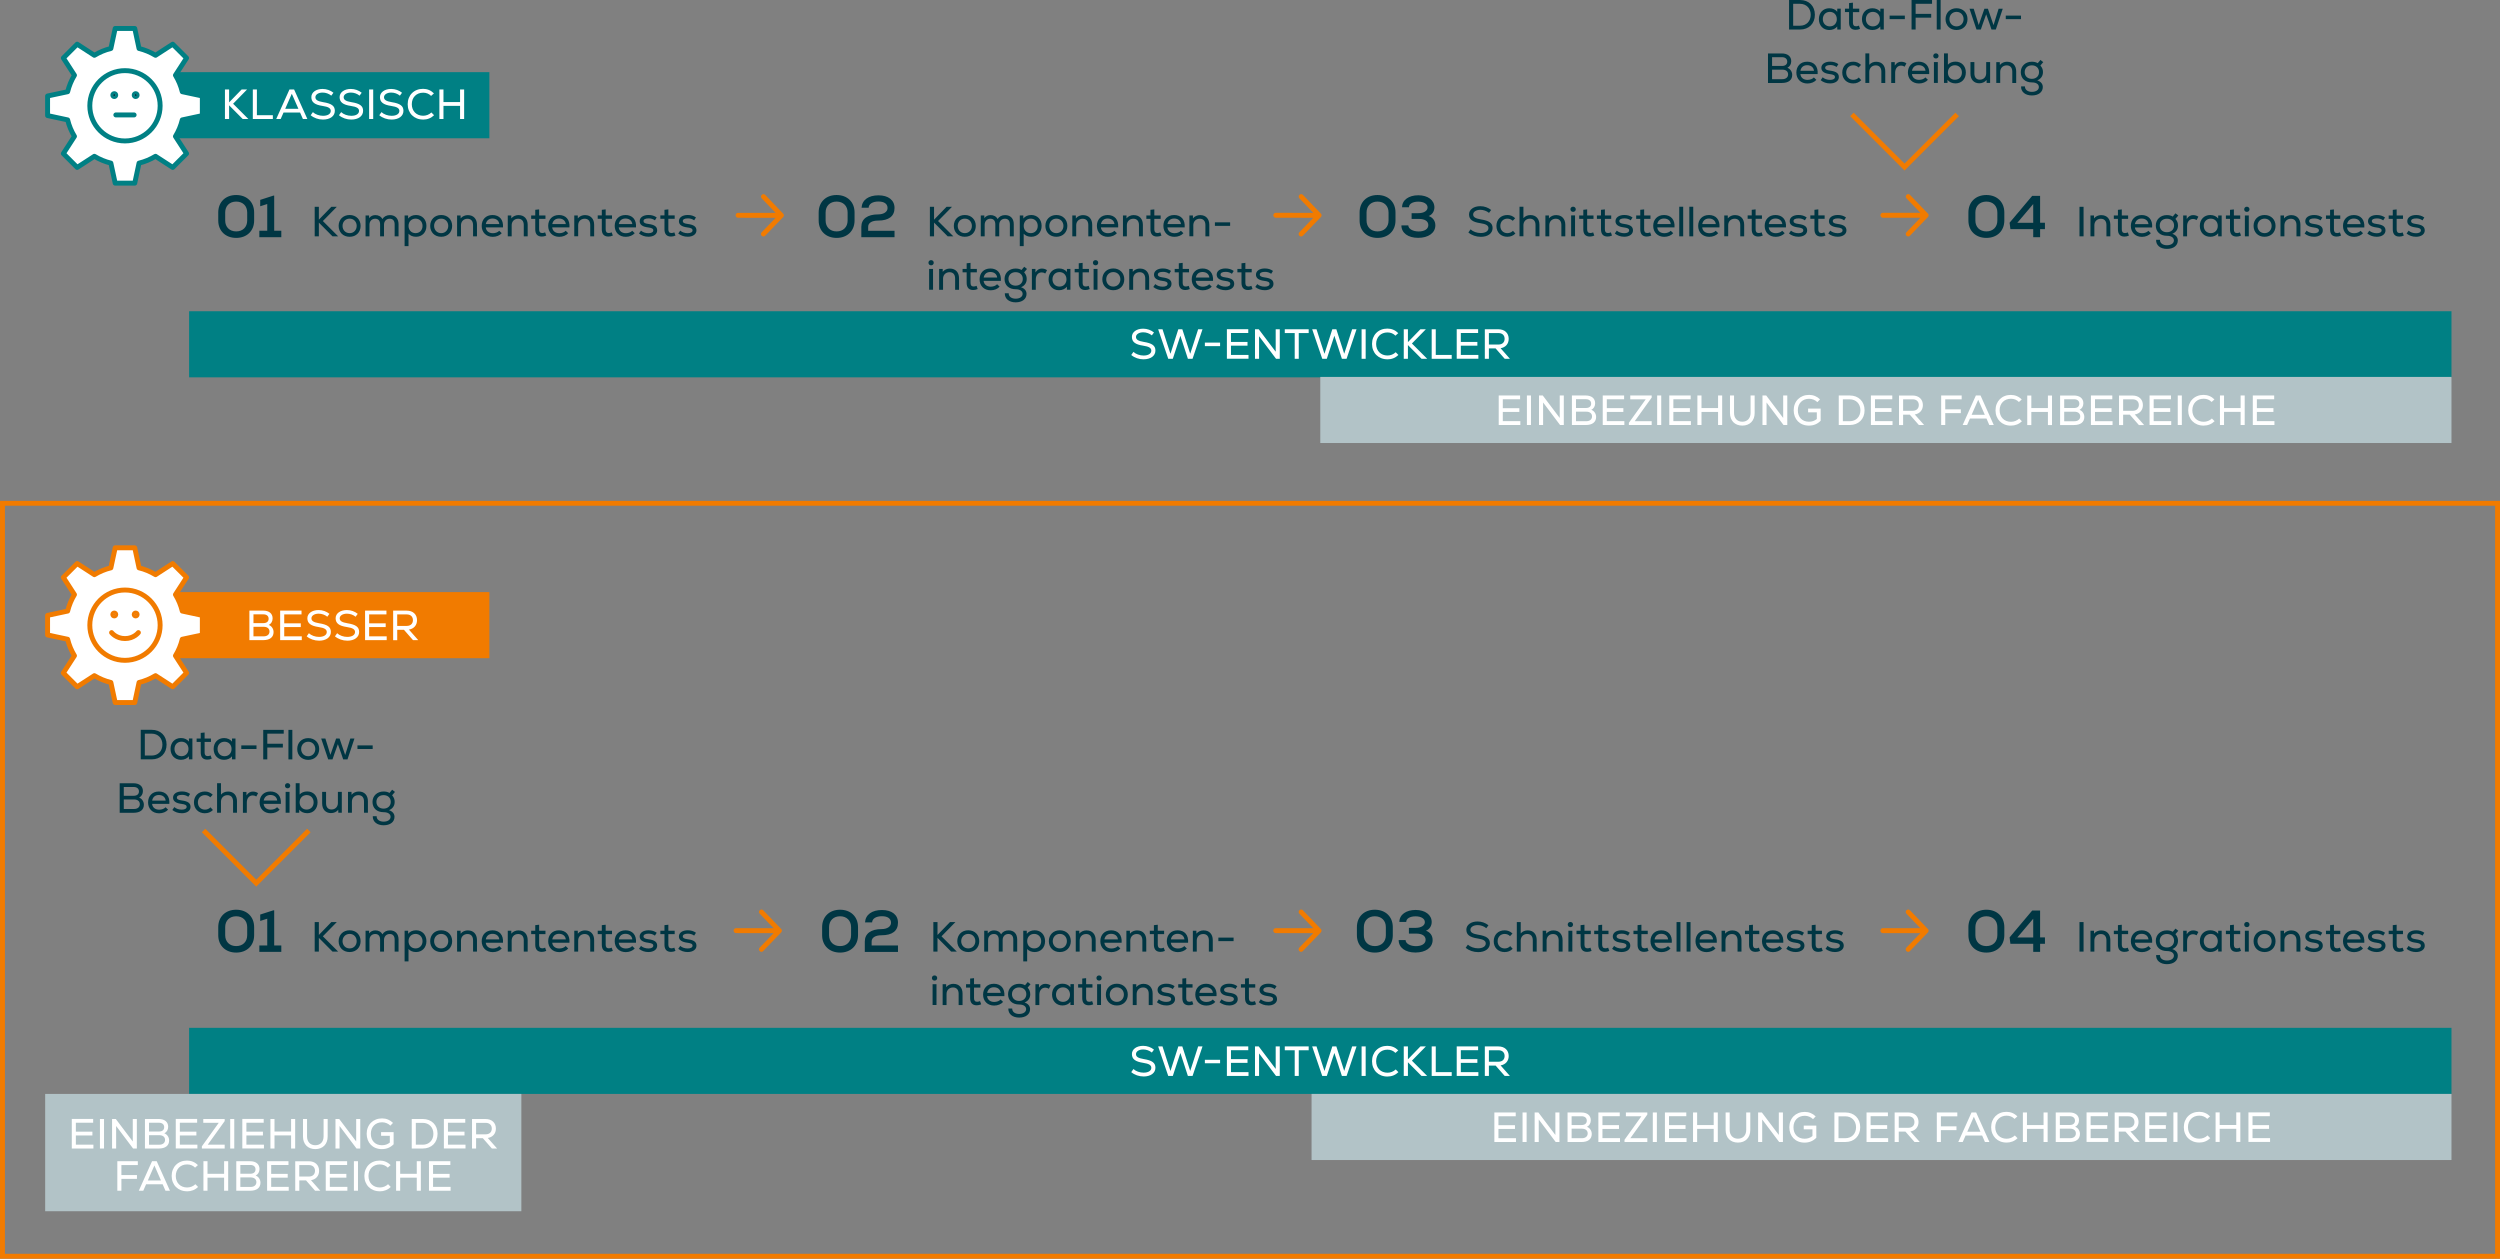 <?xml version="1.0" encoding="UTF-8"?>
<svg id="Ebene_1" data-name="Ebene 1" xmlns="http://www.w3.org/2000/svg" viewBox="0 0 888.79 447.5">
  <rect x="0" y="0" width="888.79" height="447.5" fill="#808080" stroke="none"/>
  <defs>
    <style>
      .cls-1 {
        stroke: #008084;
      }

      .cls-1, .cls-2 {
        stroke-linecap: round;
        stroke-linejoin: round;
      }

      .cls-1, .cls-2, .cls-3 {
        fill: none;
        stroke-width: 1.75px;
      }

      .cls-2, .cls-3 {
        stroke: #f17b00;
      }

      .cls-3 {
        stroke-miterlimit: 10;
      }

      .cls-4 {
        fill: #b2c3c7;
      }

      .cls-4, .cls-5, .cls-6, .cls-7, .cls-8 {
        stroke-width: 0px;
      }

      .cls-5 {
        fill: #fff;
      }

      .cls-6 {
        fill: #f17b00;
      }

      .cls-7 {
        fill: #003643;
      }

      .cls-8 {
        fill: #008084;
      }
    </style>
  </defs>
  <polygon class="cls-6" points="57.58 210.5 57.58 234 173.98 234 173.98 210.5 57.58 210.5 57.58 210.5"/>
  <path class="cls-5" d="m71.93,225.74v-6.96l-7.13-1.53c-.51-2.1-1.34-4.06-2.43-5.86l3.96-6.12-4.92-4.92-6.12,3.96c-1.8-1.09-3.76-1.92-5.86-2.43l-1.52-7.12h-6.96l-1.53,7.12c-2.1.51-4.06,1.34-5.86,2.43l-6.12-3.96-4.92,4.92,3.96,6.12c-1.09,1.8-1.91,3.76-2.43,5.86l-7.13,1.53v6.96l7.13,1.52c.51,2.1,1.34,4.06,2.43,5.86l-3.96,6.12,4.92,4.92,6.12-3.96c1.8,1.09,3.76,1.92,5.86,2.43l1.53,7.13h6.96l1.52-7.13c2.1-.51,4.06-1.34,5.86-2.43l6.12,3.96,4.92-4.92-3.96-6.12c1.09-1.8,1.92-3.76,2.43-5.86l7.13-1.52h0Z"/>
  <path class="cls-2" d="m71.93,225.74v-6.96l-7.13-1.53c-.51-2.1-1.34-4.06-2.43-5.86l3.96-6.12-4.92-4.92-6.12,3.96c-1.8-1.09-3.76-1.92-5.86-2.43l-1.52-7.12h-6.96l-1.53,7.12c-2.1.51-4.06,1.34-5.86,2.43l-6.12-3.96-4.92,4.92,3.96,6.12c-1.09,1.8-1.91,3.76-2.43,5.86l-7.13,1.53v6.96l7.13,1.52c.51,2.1,1.34,4.06,2.43,5.86l-3.96,6.12,4.92,4.92,6.12-3.96c1.8,1.09,3.76,1.92,5.86,2.43l1.53,7.13h6.96l1.52-7.13c2.1-.51,4.06-1.34,5.86-2.43l6.12,3.96,4.92-4.92-3.96-6.12c1.09-1.8,1.92-3.76,2.43-5.86l7.13-1.52h0Zm-15-3.48c0-6.9-5.6-12.5-12.5-12.5s-12.5,5.6-12.5,12.5,5.6,12.5,12.5,12.5,12.5-5.6,12.5-12.5h0Z"/>
  <path class="cls-6" d="m40.63,218.98c-.29,0-.52-.23-.52-.52s.23-.52.52-.52.52.23.52.52-.23.52-.52.52h0Z"/>
  <path class="cls-2" d="m40.63,218.98c-.29,0-.52-.23-.52-.52s.23-.52.52-.52.52.23.52.52-.23.52-.52.52h0Z"/>
  <path class="cls-6" d="m48.23,218.98c-.29,0-.52-.23-.52-.52s.23-.52.52-.52.52.23.52.52-.23.52-.52.52h0Z"/>
  <path class="cls-2" d="m48.23,218.98c-.29,0-.52-.23-.52-.52s.23-.52.52-.52.52.23.52.52-.23.52-.52.52h0Z"/>
  <polygon class="cls-8" points="38.03 25.65 38.03 49.16 173.98 49.16 173.98 25.65 38.03 25.65 38.03 25.65"/>
  <polygon class="cls-8" points="67.23 110.65 67.23 134.15 871.54 134.15 871.54 110.65 67.23 110.65 67.23 110.65"/>
  <path class="cls-3" d="m658.38,40.68l18.71,18.71,18.71-18.71M.88,178.93v267.7h887.04V178.93H.88Z"/>
  <polygon class="cls-8" points="67.23 365.41 67.23 388.91 871.54 388.91 871.54 365.41 67.23 365.41 67.23 365.41"/>
  <polyline class="cls-3" points="72.38 295.26 91.09 313.97 109.8 295.26"/>
  <path class="cls-2" d="m49.2,224.9s-1.59,2.12-4.76,2.12-4.77-2.12-4.77-2.12m231.74-141.7l6.39-6.64m-6.37-6.65l6.37,6.65m0,0l-15.39-.02m200.16,6.65l6.39-6.64m-6.37-6.65l6.37,6.65m0,0l-15.39-.02m224.83,6.65l6.38-6.64m-6.37-6.65l6.37,6.65m0,0l-15.38-.02m-398.7,260.98l6.39-6.63m-6.37-6.65l6.37,6.65m0,0l-15.39-.02m200.86,6.65l6.39-6.63m-6.37-6.65l6.37,6.65m0,0l-15.39-.02m224.83,6.65l6.38-6.63m-6.37-6.65l6.37,6.65m0,0l-15.38-.02"/>
  <path class="cls-5" d="m95.56,222.18c.85-.43,1.36-1.27,1.36-2.34,0-1.73-1.27-2.76-3.36-2.76h-4.9v10.5h4.9c2.37,0,3.7-1.03,3.7-2.88,0-1.14-.73-2.19-1.71-2.52h0Zm-1.94-3.77c1.16,0,1.88.58,1.88,1.57s-.71,1.55-1.88,1.55h-3.51v-3.12h3.51Zm.12,7.82h-3.63v-3.39h3.63c1.29,0,2.07.63,2.07,1.68s-.8,1.71-2.07,1.71h0Zm7.31-.01v-3.29h5.88v-1.33h-5.88v-3.17h6.15v-1.35h-7.6v10.5h7.69v-1.36h-6.24Zm12.35,1.56c2.57,0,4.23-1.23,4.23-3.12,0-1.76-1.17-2.6-4.18-3.08-1.95-.32-2.73-.83-2.73-1.76s1.05-1.65,2.57-1.65c1.09,0,2.22.39,3.07,1.09l.76-1.03c-1.05-.85-2.43-1.35-3.85-1.35-2.36,0-4,1.21-4,2.91,0,1.8,1.18,2.72,4.03,3.14,2.02.3,2.87.81,2.87,1.77,0,1.05-1.08,1.73-2.76,1.73-1.35,0-2.76-.51-3.6-1.31l-.78,1.11c1.17.99,2.77,1.54,4.38,1.54h0Zm10.05,0c2.57,0,4.23-1.23,4.23-3.12,0-1.76-1.17-2.6-4.18-3.08-1.95-.32-2.73-.83-2.73-1.76s1.05-1.65,2.57-1.65c1.1,0,2.22.39,3.08,1.09l.76-1.03c-1.05-.85-2.43-1.35-3.86-1.35-2.36,0-4,1.21-4,2.91,0,1.8,1.18,2.72,4.03,3.14,2.03.3,2.87.81,2.87,1.77,0,1.05-1.08,1.73-2.76,1.73-1.35,0-2.76-.51-3.6-1.31l-.78,1.11c1.17.99,2.77,1.54,4.38,1.54h0Zm7.79-1.56v-3.29h5.88v-1.33h-5.88v-3.17h6.15v-1.35h-7.6v10.5h7.69v-1.36h-6.24Zm15.59,1.36h1.86l-3.31-3.75c1.75-.28,2.88-1.54,2.88-3.34,0-2.06-1.45-3.4-3.66-3.4h-4.83v10.5h1.45v-3.69h2.39l3.23,3.69h0Zm-2.21-9.14c1.35,0,2.18.79,2.18,2.04s-.82,2.04-2.18,2.04h-3.41v-4.08h3.41Z"/>
  <path class="cls-7" d="m83.97,84.58c3.8,0,6.38-2.5,6.38-6.17v-2.88c0-3.7-2.58-6.2-6.38-6.2s-6.38,2.5-6.38,6.2v2.88c0,3.67,2.58,6.17,6.38,6.17h0Zm0-2.31c-2.35,0-3.91-1.55-3.91-3.86v-2.88c0-2.31,1.55-3.86,3.91-3.86s3.91,1.55,3.91,3.86v2.88c0,2.31-1.55,3.86-3.91,3.86h0Zm13.51-.23v-12.49h-.29l-4.68,1.51v2.27l2.5-.8v9.51h-2.81v2.29h7.81v-2.29h-2.52Z"/>
  <path class="cls-7" d="m120.21,84.01l-5.43-5.43,4.97-5.07h-1.94l-4.45,4.59v-4.59h-1.48v10.5h1.48v-4.87l4.84,4.87h2.01Zm4.09.17c2.36,0,3.9-1.66,3.9-3.87s-1.54-3.87-3.9-3.87-3.91,1.66-3.91,3.87,1.54,3.87,3.91,3.87h0Zm0-1.29c-1.53,0-2.52-1.17-2.52-2.58s.99-2.58,2.52-2.58,2.51,1.17,2.51,2.58-.99,2.58-2.51,2.58h0Zm14.33-6.42c-1.17,0-2.1.48-2.69,1.41-.43-.88-1.35-1.41-2.47-1.41-.94,0-1.69.36-2.24,1.09l-.02-.96h-1.25v7.41h1.39v-4.12c0-1.26.84-2.13,2.04-2.13,1.13,0,1.74.72,1.74,2.04v4.21h1.39v-4.12c0-1.26.83-2.13,2.04-2.13,1.13,0,1.74.72,1.74,2.04v4.21h1.39v-4.3c0-2.02-1.17-3.24-3.07-3.24h0Zm9.28-.03c-1.21,0-2.23.48-2.8,1.26l-.02-1.09h-1.25v10.89h1.39v-4.41c.59.69,1.55,1.09,2.67,1.09,2.19,0,3.7-1.59,3.7-3.87s-1.51-3.87-3.7-3.87h0Zm-.18,6.45c-1.46,0-2.49-1.07-2.49-2.58s1.04-2.58,2.49-2.58,2.49,1.07,2.49,2.58-1.02,2.58-2.49,2.58h0Zm9.12,1.29c2.36,0,3.9-1.66,3.9-3.87s-1.54-3.87-3.9-3.87-3.91,1.66-3.91,3.87,1.54,3.87,3.91,3.87h0Zm0-1.29c-1.53,0-2.52-1.17-2.52-2.58s.99-2.58,2.52-2.58,2.51,1.17,2.51,2.58-.99,2.58-2.51,2.58h0Zm9.56-6.42c-1.08,0-2.01.4-2.64,1.17l-.02-1.03h-1.25v7.41h1.39v-3.94c0-1.34.94-2.31,2.3-2.31,1.26,0,1.99.81,1.99,2.24v4.02h1.39v-4.11c0-2.1-1.26-3.43-3.18-3.43h0Zm8.63-.02c-2.27,0-3.79,1.57-3.79,3.85s1.56,3.9,3.95,3.9c1.28,0,2.47-.49,3.18-1.3l-.9-.86c-.44.53-1.35.87-2.25.87-1.43,0-2.4-.78-2.54-2.06h6.13c.21-2.73-1.23-4.41-3.78-4.41h0Zm.05,1.24c1.38,0,2.3.78,2.42,1.98h-4.8c.23-1.25,1.08-1.98,2.39-1.98h0Zm9.33-1.23c-1.08,0-2.01.4-2.64,1.17v-1.03h-1.26v7.41h1.39v-3.94c0-1.34.94-2.31,2.3-2.31,1.26,0,2,.81,2,2.24v4.02h1.39v-4.11c0-2.1-1.26-3.43-3.18-3.43h0Zm9.38,6.15c-.32.14-.69.24-1.01.24-.81,0-1.12-.48-1.12-1.31v-3.74h2.25v-1.21h-2.25v-2.15l-1.38.15v2h-1.45v1.21h1.45v3.74c0,1.66.78,2.56,2.34,2.56.56,0,1.04-.11,1.57-.35l-.4-1.15h0Zm4.88-6.16c-2.27,0-3.79,1.57-3.79,3.85s1.56,3.9,3.94,3.9c1.28,0,2.48-.49,3.18-1.3l-.9-.86c-.44.53-1.35.87-2.25.87-1.42,0-2.4-.78-2.54-2.06h6.13c.21-2.73-1.23-4.41-3.78-4.41h0Zm.05,1.24c1.38,0,2.3.78,2.42,1.98h-4.8c.23-1.25,1.08-1.98,2.39-1.98h0Zm9.34-1.23c-1.08,0-2.01.4-2.64,1.17l-.02-1.03h-1.25v7.41h1.39v-3.94c0-1.34.95-2.31,2.3-2.31,1.26,0,1.99.81,1.99,2.24v4.02h1.39v-4.11c0-2.1-1.26-3.43-3.18-3.43h0Zm9.38,6.15c-.31.14-.69.24-1,.24-.81,0-1.12-.48-1.12-1.31v-3.74h2.25v-1.21h-2.25v-2.15l-1.38.15v2h-1.45v1.21h1.45v3.74c0,1.66.78,2.56,2.34,2.56.55,0,1.04-.11,1.58-.35l-.41-1.15h0Zm4.88-6.16c-2.27,0-3.79,1.57-3.79,3.85s1.56,3.9,3.94,3.9c1.27,0,2.48-.49,3.18-1.3l-.9-.86c-.43.53-1.35.87-2.25.87-1.43,0-2.4-.78-2.54-2.06h6.14c.21-2.73-1.23-4.41-3.78-4.41h0Zm.04,1.24c1.38,0,2.3.78,2.42,1.98h-4.8c.22-1.25,1.08-1.98,2.39-1.98h0Zm8.14,6.48c1.88,0,3.13-.91,3.13-2.25s-.91-2.01-3.12-2.3c-1.26-.16-1.74-.45-1.74-1.01,0-.63.65-.97,1.85-.97.81,0,1.53.21,2.21.69l.64-1.02c-.84-.6-1.78-.88-2.91-.88-1.89,0-3.15.88-3.15,2.2,0,1.25.99,1.98,2.98,2.22,1.34.16,1.86.45,1.86,1.05,0,.63-.66,1.01-1.73,1.01s-2.01-.35-2.65-.92l-.7,1.03c.96.75,2.07,1.14,3.33,1.14h0Zm9.23-1.56c-.32.14-.69.24-1.01.24-.81,0-1.12-.48-1.12-1.31v-3.74h2.25v-1.21h-2.25v-2.15l-1.38.15v2h-1.46v1.21h1.46v3.74c0,1.66.78,2.56,2.34,2.56.56,0,1.03-.11,1.57-.35l-.4-1.15h0Zm4.73,1.56c1.88,0,3.13-.91,3.13-2.25s-.91-2.01-3.12-2.3c-1.26-.16-1.74-.45-1.74-1.01,0-.63.65-.97,1.85-.97.81,0,1.53.21,2.2.69l.64-1.02c-.84-.6-1.78-.88-2.91-.88-1.89,0-3.15.88-3.15,2.2,0,1.25.99,1.98,2.98,2.22,1.34.16,1.86.45,1.86,1.05,0,.63-.66,1.01-1.73,1.01s-2.01-.35-2.65-.92l-.7,1.03c.96.75,2.07,1.14,3.33,1.14h0Z"/>
  <path class="cls-7" d="m297.43,84.58c3.8,0,6.38-2.5,6.38-6.17v-2.88c0-3.7-2.58-6.2-6.38-6.2s-6.38,2.5-6.38,6.2v2.88c0,3.67,2.58,6.17,6.38,6.17h0Zm0-2.31c-2.35,0-3.91-1.55-3.91-3.86v-2.88c0-2.31,1.55-3.86,3.91-3.86s3.91,1.55,3.91,3.86v2.88c0,2.31-1.55,3.86-3.91,3.86h0Zm11.22-1.64c0-1.39,1.32-2.21,3.53-2.21,3.8,0,5.84-1.55,5.84-4.49,0-2.77-2.18-4.49-5.71-4.49s-5.84,1.64-6.01,4.41h2.52c.04-1.34,1.39-2.21,3.49-2.21s3.23.86,3.23,2.33c0,1.34-1.36,2.25-3.38,2.25-3.76,0-5.94,1.62-5.94,4.41v3.7h11.8v-2.29h-9.37v-1.41h0Z"/>
  <path class="cls-7" d="m331.02,94.33c.55,0,.94-.39.94-.92s-.39-.93-.94-.93-.94.39-.94.93.4.92.94.92h0Zm-.7,8.68h1.39v-7.41h-1.39v7.41h0Zm7.47-7.54c-1.08,0-2.01.4-2.64,1.17v-1.03h-1.27v7.41h1.39v-3.94c0-1.34.95-2.31,2.3-2.31,1.26,0,1.99.81,1.99,2.24v4.02h1.39v-4.11c0-2.1-1.26-3.43-3.18-3.43h0Zm9.38,6.15c-.32.14-.69.24-1.01.24-.81,0-1.12-.48-1.12-1.31v-3.74h2.25v-1.21h-2.25v-2.15l-1.38.15v2h-1.45v1.21h1.45v3.74c0,1.66.78,2.56,2.34,2.56.55,0,1.04-.11,1.58-.35l-.4-1.15h0Zm4.88-6.16c-2.27,0-3.79,1.57-3.79,3.85s1.56,3.9,3.94,3.9c1.28,0,2.48-.49,3.18-1.3l-.9-.86c-.43.53-1.35.87-2.25.87-1.43,0-2.4-.78-2.54-2.06h6.14c.21-2.73-1.23-4.41-3.78-4.41h0Zm.04,1.24c1.38,0,2.3.78,2.42,1.98h-4.8c.22-1.25,1.08-1.98,2.39-1.98h0Zm12.92,2.46c0-.89-.25-1.56-.91-2.34l1.02-1.2-1-.78-.96,1.15c-.54-.35-1.28-.52-2.1-.52-2.27,0-3.93,1.56-3.93,3.69,0,2.25,1.54,3.67,3.97,3.67,1.52,0,2.46.65,2.46,1.65s-.99,1.71-2.49,1.71-2.51-.78-2.46-1.93h-1.38c-.07,1.92,1.48,3.23,3.84,3.23s3.88-1.18,3.88-3c0-1.11-.7-1.95-1.96-2.37,1.29-.51,2.02-1.56,2.02-2.96h0Zm-3.94,2.4c-1.53,0-2.55-.96-2.55-2.4s1.04-2.4,2.55-2.4,2.55.96,2.55,2.4-1.05,2.4-2.55,2.4h0Zm9.37-6.09c-.98,0-1.73.45-2.32,1.38v-1.24h-1.27v7.41h1.39v-3.64c0-1.53.84-2.54,2.11-2.54.45,0,.84.12,1.26.39l.63-1.17c-.43-.36-1.11-.58-1.82-.58h0Zm8.87.14v1.09c-.6-.78-1.62-1.26-2.83-1.26-2.17,0-3.7,1.59-3.7,3.87s1.53,3.87,3.7,3.87c1.21,0,2.23-.48,2.82-1.26v1.09h1.25v-7.41h-1.23Zm-2.65,6.28c-1.46,0-2.49-1.07-2.49-2.58s1.03-2.58,2.49-2.58,2.49,1.07,2.49,2.58-1.02,2.58-2.49,2.58h0Zm10.35-.27c-.31.14-.69.24-1,.24-.81,0-1.12-.48-1.12-1.31v-3.74h2.25v-1.21h-2.25v-2.15l-1.38.15v2h-1.45v1.21h1.45v3.74c0,1.66.78,2.56,2.34,2.56.55,0,1.03-.11,1.57-.35l-.4-1.15h0Zm2.48-7.29c.55,0,.94-.39.94-.92s-.39-.93-.94-.93-.94.39-.94.93.4.92.94.92h0Zm-.7,8.68h1.39v-7.41h-1.39v7.41h0Zm7.01.17c2.36,0,3.9-1.66,3.9-3.87s-1.54-3.87-3.9-3.87-3.91,1.66-3.91,3.87,1.54,3.87,3.91,3.87h0Zm0-1.29c-1.53,0-2.52-1.17-2.52-2.58s.99-2.58,2.52-2.58,2.51,1.17,2.51,2.58-.99,2.58-2.51,2.58h0Zm9.56-6.42c-1.08,0-2.01.4-2.64,1.17v-1.03h-1.26v7.41h1.39v-3.94c0-1.34.95-2.31,2.3-2.31,1.26,0,2,.81,2,2.24v4.02h1.39v-4.11c0-2.1-1.26-3.43-3.18-3.43h0Zm8,7.71c1.88,0,3.13-.91,3.13-2.25s-.91-2.01-3.12-2.3c-1.26-.17-1.74-.45-1.74-1.01,0-.63.64-.97,1.85-.97.81,0,1.53.21,2.2.69l.64-1.02c-.84-.6-1.78-.88-2.91-.88-1.89,0-3.15.88-3.15,2.2,0,1.25.99,1.98,2.98,2.22,1.34.16,1.86.45,1.86,1.05,0,.63-.66,1.01-1.73,1.01s-2.01-.35-2.66-.92l-.7,1.03c.96.75,2.07,1.14,3.33,1.14h0Zm9.23-1.56c-.32.14-.69.24-1.01.24-.81,0-1.12-.48-1.12-1.31v-3.74h2.25v-1.21h-2.25v-2.15l-1.38.15v2h-1.46v1.21h1.46v3.74c0,1.66.78,2.56,2.34,2.56.55,0,1.03-.11,1.58-.35l-.41-1.15h0Zm4.88-6.16c-2.27,0-3.79,1.57-3.79,3.85s1.56,3.9,3.94,3.9c1.28,0,2.48-.49,3.18-1.3l-.9-.86c-.44.53-1.35.87-2.25.87-1.43,0-2.4-.78-2.54-2.06h6.14c.21-2.73-1.23-4.41-3.78-4.41h0Zm.05,1.24c1.38,0,2.3.78,2.42,1.98h-4.8c.22-1.25,1.08-1.98,2.39-1.98h0Zm8.13,6.48c1.88,0,3.13-.91,3.13-2.25s-.91-2.01-3.12-2.3c-1.26-.17-1.74-.45-1.74-1.01,0-.63.64-.97,1.85-.97.81,0,1.53.21,2.2.69l.64-1.02c-.84-.6-1.78-.88-2.91-.88-1.89,0-3.15.88-3.15,2.2,0,1.25.99,1.98,2.98,2.22,1.34.16,1.86.45,1.86,1.05,0,.63-.66,1.01-1.72,1.01s-2.01-.35-2.65-.92l-.71,1.03c.96.75,2.07,1.14,3.33,1.14h0Zm9.23-1.56c-.32.14-.69.24-1.01.24-.81,0-1.12-.48-1.12-1.31v-3.74h2.25v-1.21h-2.25v-2.15l-1.38.15v2h-1.46v1.21h1.46v3.74c0,1.66.78,2.56,2.34,2.56.55,0,1.04-.11,1.58-.35l-.4-1.15h0Zm4.73,1.56c1.88,0,3.13-.91,3.13-2.25s-.91-2.01-3.12-2.3c-1.26-.17-1.74-.45-1.74-1.01,0-.63.64-.97,1.85-.97.81,0,1.53.21,2.2.69l.64-1.02c-.84-.6-1.78-.88-2.91-.88-1.89,0-3.15.88-3.15,2.2,0,1.25.99,1.98,2.98,2.22,1.34.16,1.86.45,1.86,1.05,0,.63-.66,1.01-1.73,1.01s-2.01-.35-2.65-.92l-.7,1.03c.96.75,2.07,1.14,3.33,1.14h0Z"/>
  <path class="cls-7" d="m338.92,84.01l-5.43-5.43,4.97-5.07h-1.94l-4.45,4.59v-4.59h-1.48v10.5h1.48v-4.87l4.84,4.87h2.01Zm4.09.17c2.36,0,3.9-1.66,3.9-3.87s-1.54-3.87-3.9-3.87-3.91,1.66-3.91,3.87,1.54,3.87,3.91,3.87h0Zm0-1.29c-1.53,0-2.52-1.17-2.52-2.58s.99-2.58,2.52-2.58,2.51,1.17,2.51,2.58-.99,2.58-2.51,2.58h0Zm14.33-6.42c-1.17,0-2.1.48-2.68,1.41-.43-.88-1.35-1.41-2.47-1.41-.94,0-1.69.36-2.25,1.09v-.96h-1.26v7.41h1.39v-4.12c0-1.26.84-2.13,2.04-2.13,1.13,0,1.74.72,1.74,2.04v4.21h1.39v-4.12c0-1.26.83-2.13,2.04-2.13,1.13,0,1.74.72,1.74,2.04v4.21h1.39v-4.3c0-2.02-1.17-3.24-3.07-3.24h0Zm9.28-.03c-1.21,0-2.23.48-2.8,1.26l-.02-1.09h-1.25v10.89h1.39v-4.41c.59.69,1.55,1.09,2.67,1.09,2.19,0,3.7-1.59,3.7-3.87s-1.51-3.87-3.7-3.87h0Zm-.18,6.45c-1.46,0-2.49-1.07-2.49-2.58s1.04-2.58,2.49-2.58,2.49,1.07,2.49,2.58-1.02,2.58-2.49,2.58h0Zm9.12,1.29c2.35,0,3.9-1.66,3.9-3.87s-1.54-3.87-3.9-3.87-3.91,1.66-3.91,3.87,1.54,3.87,3.91,3.87h0Zm0-1.29c-1.53,0-2.52-1.17-2.52-2.58s.99-2.58,2.52-2.58,2.51,1.17,2.51,2.58-.99,2.58-2.51,2.58h0Zm9.56-6.42c-1.08,0-2,.4-2.63,1.17l-.02-1.03h-1.25v7.41h1.39v-3.94c0-1.34.95-2.31,2.3-2.31,1.26,0,2,.81,2,2.24v4.02h1.39v-4.11c0-2.1-1.26-3.43-3.18-3.43h0Zm8.63-.02c-2.27,0-3.79,1.57-3.79,3.85s1.56,3.9,3.94,3.9c1.28,0,2.48-.49,3.18-1.3l-.9-.86c-.43.53-1.35.87-2.25.87-1.42,0-2.4-.78-2.54-2.06h6.14c.21-2.73-1.23-4.41-3.78-4.41h0Zm.04,1.24c1.38,0,2.3.78,2.42,1.98h-4.8c.22-1.25,1.08-1.98,2.39-1.98h0Zm9.34-1.23c-1.08,0-2.01.4-2.64,1.17v-1.03h-1.26v7.41h1.39v-3.94c0-1.34.95-2.31,2.3-2.31,1.26,0,2,.81,2,2.24v4.02h1.39v-4.11c0-2.1-1.26-3.43-3.18-3.43h0Zm9.38,6.15c-.32.14-.69.24-1.01.24-.81,0-1.12-.48-1.12-1.31v-3.74h2.25v-1.21h-2.25v-2.15l-1.38.15v2h-1.45v1.21h1.45v3.74c0,1.66.78,2.56,2.34,2.56.55,0,1.04-.11,1.57-.35l-.4-1.15h0Zm4.88-6.16c-2.27,0-3.79,1.57-3.79,3.85s1.56,3.9,3.94,3.9c1.28,0,2.48-.49,3.18-1.3l-.9-.86c-.43.53-1.35.87-2.25.87-1.43,0-2.4-.78-2.54-2.06h6.14c.21-2.73-1.23-4.41-3.78-4.41h0Zm.04,1.24c1.38,0,2.3.78,2.42,1.98h-4.8c.22-1.25,1.08-1.98,2.39-1.98h0Zm9.33-1.23c-1.08,0-2,.4-2.64,1.17l-.02-1.03h-1.25v7.41h1.39v-3.94c0-1.34.95-2.31,2.3-2.31,1.26,0,2,.81,2,2.24v4.02h1.39v-4.11c0-2.1-1.26-3.43-3.18-3.43h0Zm5.16,3.84h5.41v-1.26h-5.41v1.26h0Z"/>
  <path class="cls-7" d="m489.74,84.58c3.8,0,6.38-2.5,6.38-6.17v-2.88c0-3.7-2.58-6.2-6.38-6.2s-6.38,2.5-6.38,6.2v2.88c0,3.67,2.58,6.17,6.38,6.17h0Zm0-2.31c-2.35,0-3.91-1.55-3.91-3.86v-2.88c0-2.31,1.55-3.86,3.91-3.86s3.91,1.55,3.91,3.86v2.88c0,2.31-1.55,3.86-3.91,3.86h0Zm18.19-5.48c1.18-.42,2.02-1.66,2.02-3.07,0-2.56-2.33-4.3-5.71-4.3s-5.78,1.68-5.78,4.26h2.44c0-1.2,1.32-1.99,3.32-1.99s3.3.84,3.3,2.06-1.32,2.04-3.34,2.04h-2.33v2.04h2.6c2.1,0,3.34.8,3.34,2.21s-1.41,2.25-3.44,2.25-3.67-.92-3.67-2.16h-2.46c0,2.69,2.35,4.43,5.96,4.43s6.11-1.74,6.11-4.45c0-1.58-.88-2.77-2.35-3.3h0Z"/>
  <path class="cls-7" d="m526.41,84.2c2.57,0,4.23-1.23,4.23-3.12,0-1.76-1.17-2.6-4.18-3.08-1.95-.32-2.73-.83-2.73-1.76s1.05-1.65,2.56-1.65c1.1,0,2.22.39,3.08,1.09l.76-1.03c-1.05-.85-2.43-1.35-3.85-1.35-2.36,0-4.01,1.21-4.01,2.91,0,1.8,1.19,2.72,4.04,3.14,2.02.3,2.86.81,2.86,1.77,0,1.05-1.08,1.73-2.76,1.73-1.35,0-2.76-.51-3.6-1.31l-.78,1.11c1.17.99,2.78,1.54,4.38,1.54h0Zm9.5-.03c1.13,0,2.03-.36,2.84-1.15l-.87-.96c-.5.52-1.2.83-1.97.83-1.47,0-2.52-1.04-2.52-2.58s1.07-2.58,2.52-2.58c.72,0,1.4.27,1.89.78l.87-.93c-.79-.76-1.71-1.14-2.77-1.14-2.3,0-3.9,1.57-3.9,3.87s1.59,3.87,3.91,3.87h0Zm8.2-7.71c-1.03,0-1.89.37-2.51,1.09v-4.05h-1.39v10.5h1.39v-3.95c0-1.33.95-2.31,2.3-2.31,1.26,0,2,.81,2,2.24v4.02h1.39v-4.11c0-2.1-1.23-3.43-3.18-3.43h0Zm9.2,0c-1.08,0-2.01.4-2.64,1.17v-1.03h-1.26v7.41h1.39v-3.94c0-1.34.95-2.31,2.3-2.31,1.26,0,1.99.81,1.99,2.24v4.02h1.4v-4.11c0-2.1-1.26-3.43-3.18-3.43h0Zm5.95-1.14c.56,0,.95-.39.95-.91s-.39-.93-.95-.93-.94.39-.94.93.4.91.94.91h0Zm-.7,8.68h1.39v-7.41h-1.39v7.41h0Zm7.83-1.39c-.31.14-.69.24-1,.24-.81,0-1.13-.48-1.13-1.31v-3.74h2.25v-1.21h-2.25v-2.15l-1.37.15v2h-1.46v1.21h1.46v3.74c0,1.66.77,2.56,2.33,2.56.56,0,1.04-.11,1.58-.35l-.41-1.15h0Zm6.3,0c-.32.14-.69.24-1.01.24-.81,0-1.12-.48-1.12-1.31v-3.74h2.25v-1.21h-2.25v-2.15l-1.38.15v2h-1.46v1.21h1.46v3.74c0,1.66.78,2.56,2.34,2.56.55,0,1.03-.11,1.57-.35l-.4-1.15h0Zm4.73,1.56c1.88,0,3.13-.91,3.13-2.25s-.91-2.01-3.12-2.3c-1.26-.16-1.74-.45-1.74-1.01,0-.63.65-.97,1.85-.97.81,0,1.53.21,2.2.69l.65-1.02c-.84-.6-1.78-.88-2.91-.88-1.89,0-3.15.88-3.15,2.2,0,1.25.99,1.98,2.98,2.22,1.34.16,1.87.45,1.87,1.05,0,.63-.66,1.01-1.73,1.01s-2.01-.35-2.66-.92l-.7,1.03c.96.75,2.07,1.14,3.33,1.14h0Zm9.23-1.56c-.32.14-.69.24-1.01.24-.81,0-1.12-.48-1.12-1.31v-3.74h2.25v-1.21h-2.25v-2.15l-1.38.15v2h-1.45v1.21h1.45v3.74c0,1.66.78,2.56,2.34,2.56.55,0,1.03-.11,1.57-.35l-.4-1.15h0Zm4.88-6.16c-2.26,0-3.79,1.57-3.79,3.85s1.56,3.9,3.94,3.9c1.28,0,2.48-.49,3.18-1.3l-.9-.86c-.43.53-1.35.87-2.25.87-1.42,0-2.4-.78-2.53-2.06h6.13c.21-2.73-1.23-4.41-3.78-4.41h0Zm.05,1.24c1.38,0,2.29.78,2.41,1.98h-4.8c.23-1.25,1.08-1.98,2.39-1.98h0Zm5.42,6.32h1.4v-10.5h-1.4v10.5h0Zm3.58,0h1.39v-10.5h-1.39v10.5h0Zm6.94-7.56c-2.26,0-3.79,1.57-3.79,3.85s1.56,3.9,3.94,3.9c1.28,0,2.48-.49,3.18-1.3l-.89-.86c-.44.53-1.36.87-2.26.87-1.42,0-2.4-.78-2.53-2.06h6.13c.21-2.73-1.22-4.41-3.78-4.41h0Zm.05,1.24c1.38,0,2.3.78,2.42,1.98h-4.81c.23-1.25,1.08-1.98,2.39-1.98h0Zm9.33-1.23c-1.07,0-2,.4-2.63,1.17l-.02-1.03h-1.25v7.41h1.4v-3.94c0-1.34.94-2.31,2.29-2.31,1.26,0,2,.81,2,2.24v4.02h1.39v-4.11c0-2.1-1.26-3.43-3.18-3.43h0Zm9.38,6.15c-.31.14-.69.24-1,.24-.81,0-1.13-.48-1.13-1.31v-3.74h2.25v-1.21h-2.25v-2.15l-1.38.15v2h-1.45v1.21h1.45v3.74c0,1.66.78,2.56,2.34,2.56.56,0,1.04-.11,1.58-.35l-.41-1.15h0Zm4.88-6.16c-2.26,0-3.79,1.57-3.79,3.85s1.56,3.9,3.94,3.9c1.28,0,2.48-.49,3.18-1.3l-.89-.86c-.44.53-1.36.87-2.26.87-1.42,0-2.4-.78-2.53-2.06h6.13c.21-2.73-1.23-4.41-3.78-4.41h0Zm.05,1.24c1.38,0,2.3.78,2.42,1.98h-4.81c.23-1.25,1.08-1.98,2.39-1.98h0Zm8.13,6.48c1.88,0,3.14-.91,3.14-2.25s-.91-2.01-3.12-2.3c-1.26-.16-1.74-.45-1.74-1.01,0-.63.64-.97,1.84-.97.82,0,1.54.21,2.21.69l.64-1.02c-.83-.6-1.78-.88-2.91-.88-1.89,0-3.14.88-3.14,2.2,0,1.25.98,1.98,2.98,2.22,1.34.16,1.86.45,1.86,1.05,0,.63-.66,1.01-1.73,1.01s-2.01-.35-2.65-.92l-.7,1.03c.95.75,2.06,1.14,3.32,1.14h0Zm9.23-1.56c-.31.14-.68.24-1,.24-.81,0-1.13-.48-1.13-1.31v-3.74h2.25v-1.21h-2.25v-2.15l-1.37.15v2h-1.46v1.21h1.46v3.74c0,1.66.78,2.56,2.33,2.56.56,0,1.04-.11,1.58-.35l-.41-1.15h0Zm4.74,1.56c1.87,0,3.13-.91,3.13-2.25s-.91-2.01-3.12-2.3c-1.26-.16-1.74-.45-1.74-1.01,0-.63.65-.97,1.85-.97.81,0,1.53.21,2.2.69l.65-1.02c-.84-.6-1.79-.88-2.91-.88-1.89,0-3.15.88-3.15,2.2,0,1.25.99,1.98,2.98,2.22,1.34.16,1.86.45,1.86,1.05,0,.63-.66,1.01-1.72,1.01s-2.01-.35-2.66-.92l-.7,1.03c.96.75,2.07,1.14,3.33,1.14h0Z"/>
  <path class="cls-7" d="m706.19,84.58c3.8,0,6.38-2.5,6.38-6.17v-2.88c0-3.7-2.58-6.2-6.38-6.2s-6.39,2.5-6.39,6.2v2.88c0,3.67,2.59,6.17,6.39,6.17h0Zm0-2.31c-2.35,0-3.91-1.55-3.91-3.86v-2.88c0-2.31,1.56-3.86,3.91-3.86s3.9,1.55,3.9,3.86v2.88c0,2.31-1.55,3.86-3.9,3.86h0Zm20.82-3.09h-1.72v-9.55h-2.81l-8.04,9.55.29,2.27h8.11v2.88h2.45v-2.88h1.72v-2.27h0Zm-4.17-6.64v6.66h-5.65l5.65-6.66h0Z"/>
  <path class="cls-7" d="m739.29,84.01h1.45v-10.5h-1.45v10.5h0Zm7.8-7.54c-1.08,0-2.01.4-2.64,1.17v-1.03h-1.26v7.41h1.39v-3.94c0-1.34.94-2.31,2.3-2.31,1.26,0,1.99.81,1.99,2.24v4.02h1.39v-4.11c0-2.1-1.25-3.43-3.17-3.43h0Zm9.37,6.15c-.31.14-.69.24-1,.24-.81,0-1.13-.48-1.13-1.31v-3.74h2.25v-1.21h-2.25v-2.15l-1.37.15v2h-1.46v1.21h1.46v3.74c0,1.66.77,2.56,2.33,2.56.56,0,1.04-.11,1.58-.35l-.41-1.15h0Zm4.89-6.16c-2.27,0-3.8,1.57-3.8,3.85s1.56,3.9,3.95,3.9c1.27,0,2.47-.49,3.17-1.3l-.89-.86c-.44.53-1.35.87-2.25.87-1.43,0-2.41-.78-2.54-2.06h6.13c.21-2.73-1.22-4.41-3.77-4.41h0Zm.04,1.24c1.38,0,2.3.78,2.42,1.98h-4.81c.23-1.25,1.08-1.98,2.39-1.98h0Zm12.92,2.46c0-.89-.25-1.56-.91-2.34l1.02-1.2-1.01-.78-.96,1.15c-.54-.34-1.27-.52-2.1-.52-2.26,0-3.93,1.56-3.93,3.69,0,2.25,1.55,3.67,3.98,3.67,1.51,0,2.46.64,2.46,1.65s-.99,1.71-2.49,1.71-2.51-.78-2.46-1.93h-1.38c-.08,1.92,1.48,3.23,3.84,3.23s3.88-1.18,3.88-3c0-1.11-.7-1.95-1.96-2.37,1.29-.51,2.02-1.56,2.02-2.96h0Zm-3.94,2.4c-1.53,0-2.55-.96-2.55-2.4s1.03-2.4,2.55-2.4,2.55.96,2.55,2.4-1.05,2.4-2.55,2.4h0Zm9.36-6.09c-.98,0-1.73.45-2.31,1.38l-.02-1.24h-1.25v7.41h1.39v-3.64c0-1.53.84-2.54,2.12-2.54.45,0,.84.12,1.26.39l.63-1.17c-.44-.36-1.11-.58-1.82-.58h0Zm8.88.14l-.02,1.09c-.58-.78-1.6-1.26-2.81-1.26-2.18,0-3.71,1.59-3.71,3.87s1.53,3.87,3.71,3.87c1.21,0,2.23-.48,2.81-1.26l.02,1.09h1.23v-7.41h-1.23Zm-2.65,6.28c-1.46,0-2.49-1.07-2.49-2.58s1.03-2.58,2.49-2.58,2.49,1.07,2.49,2.58-1.02,2.58-2.49,2.58h0Zm10.35-.27c-.32.14-.69.24-1.01.24-.81,0-1.12-.48-1.12-1.31v-3.74h2.25v-1.21h-2.25v-2.15l-1.38.15v2h-1.46v1.21h1.46v3.74c0,1.66.78,2.56,2.34,2.56.55,0,1.03-.11,1.57-.35l-.4-1.15h0Zm2.48-7.29c.55,0,.94-.39.94-.91s-.39-.93-.94-.93-.94.39-.94.93.4.91.94.91h0Zm-.7,8.68h1.39v-7.41h-1.39v7.41h0Zm7,.17c2.36,0,3.9-1.66,3.9-3.87s-1.54-3.87-3.9-3.87-3.91,1.66-3.91,3.87,1.54,3.87,3.91,3.87h0Zm0-1.29c-1.53,0-2.52-1.17-2.52-2.58s.99-2.58,2.52-2.58,2.51,1.17,2.51,2.58-.99,2.58-2.51,2.58h0Zm9.56-6.42c-1.08,0-2.01.4-2.64,1.17v-1.03h-1.26v7.41h1.39v-3.94c0-1.34.95-2.31,2.3-2.31,1.26,0,1.99.81,1.99,2.24v4.02h1.4v-4.11c0-2.1-1.26-3.43-3.18-3.43h0Zm8,7.71c1.88,0,3.14-.91,3.14-2.25s-.92-2.01-3.12-2.3c-1.26-.16-1.74-.45-1.74-1.01,0-.63.64-.97,1.84-.97.81,0,1.53.21,2.21.69l.64-1.02c-.84-.6-1.78-.88-2.91-.88-1.89,0-3.15.88-3.15,2.2,0,1.25.99,1.98,2.99,2.22,1.33.16,1.86.45,1.86,1.05,0,.63-.66,1.01-1.73,1.01s-2.01-.35-2.65-.92l-.71,1.03c.96.75,2.07,1.14,3.33,1.14h0Zm9.23-1.56c-.31.14-.69.24-1,.24-.81,0-1.13-.48-1.13-1.31v-3.74h2.25v-1.21h-2.25v-2.15l-1.37.15v2h-1.46v1.21h1.46v3.74c0,1.66.77,2.56,2.33,2.56.56,0,1.04-.11,1.58-.35l-.41-1.15h0Zm4.89-6.16c-2.27,0-3.8,1.57-3.8,3.85s1.56,3.9,3.95,3.9c1.27,0,2.47-.49,3.18-1.3l-.9-.86c-.44.53-1.35.87-2.25.87-1.43,0-2.4-.78-2.54-2.06h6.14c.21-2.73-1.23-4.41-3.78-4.41h0Zm.04,1.24c1.38,0,2.3.78,2.42,1.98h-4.8c.22-1.25,1.08-1.98,2.38-1.98h0Zm8.14,6.48c1.87,0,3.13-.91,3.13-2.25s-.91-2.01-3.12-2.3c-1.26-.16-1.74-.45-1.74-1.01,0-.63.65-.97,1.85-.97.81,0,1.53.21,2.2.69l.65-1.02c-.84-.6-1.79-.88-2.91-.88-1.89,0-3.15.88-3.15,2.2,0,1.25.99,1.98,2.98,2.22,1.34.16,1.86.45,1.86,1.05,0,.63-.66,1.01-1.72,1.01s-2.01-.35-2.66-.92l-.7,1.03c.96.75,2.07,1.14,3.33,1.14h0Zm9.23-1.56c-.32.14-.69.24-1.01.24-.81,0-1.12-.48-1.12-1.31v-3.74h2.25v-1.21h-2.25v-2.15l-1.38.15v2h-1.46v1.21h1.46v3.74c0,1.66.78,2.56,2.34,2.56.55,0,1.03-.11,1.57-.35l-.4-1.15h0Zm4.73,1.56c1.88,0,3.13-.91,3.13-2.25s-.91-2.01-3.11-2.3c-1.27-.16-1.75-.45-1.75-1.01,0-.63.65-.97,1.85-.97.81,0,1.53.21,2.21.69l.64-1.02c-.84-.6-1.78-.88-2.91-.88-1.89,0-3.15.88-3.15,2.2,0,1.25.99,1.98,2.99,2.22,1.33.16,1.86.45,1.86,1.05,0,.63-.66,1.01-1.73,1.01s-2.01-.35-2.65-.92l-.71,1.03c.96.75,2.07,1.14,3.33,1.14h0Z"/>
  <path class="cls-7" d="m635.45,24.1c.85-.44,1.36-1.28,1.36-2.34,0-1.72-1.27-2.76-3.36-2.76h-4.9v10.5h4.9c2.37,0,3.71-1.03,3.71-2.88,0-1.14-.74-2.19-1.71-2.52h0Zm-1.94-3.77c1.16,0,1.88.59,1.88,1.58s-.71,1.54-1.88,1.54h-3.51v-3.12h3.51Zm.12,7.82h-3.63v-3.39h3.63c1.29,0,2.07.63,2.07,1.68s-.79,1.71-2.07,1.71h0Zm8.79-6.21c-2.26,0-3.79,1.57-3.79,3.85s1.56,3.9,3.94,3.9c1.28,0,2.48-.49,3.18-1.3l-.89-.86c-.44.53-1.35.87-2.26.87-1.42,0-2.4-.78-2.53-2.06h6.13c.21-2.73-1.22-4.41-3.78-4.41h0Zm.05,1.24c1.38,0,2.3.78,2.42,1.98h-4.81c.23-1.25,1.08-1.98,2.39-1.98h0Zm8.14,6.48c1.87,0,3.13-.91,3.13-2.25s-.91-2.01-3.12-2.3c-1.26-.16-1.74-.45-1.74-1,0-.63.64-.98,1.85-.98.81,0,1.53.21,2.2.69l.64-1.02c-.83-.6-1.78-.88-2.9-.88-1.9,0-3.15.88-3.15,2.2,0,1.24.98,1.98,2.98,2.22,1.34.16,1.86.45,1.86,1.05,0,.63-.66,1.01-1.72,1.01s-2.02-.35-2.66-.92l-.7,1.04c.96.75,2.06,1.14,3.33,1.14h0Zm8.26,0c1.12,0,2.02-.36,2.83-1.15l-.87-.96c-.49.53-1.2.83-1.96.83-1.47,0-2.52-1.04-2.52-2.58s1.06-2.58,2.52-2.58c.72,0,1.39.27,1.89.78l.87-.93c-.8-.76-1.71-1.14-2.78-1.14-2.29,0-3.9,1.57-3.9,3.87s1.59,3.87,3.92,3.87h0Zm8.19-7.71c-1.03,0-1.89.37-2.5,1.09v-4.05h-1.39v10.5h1.39v-3.94c0-1.34.94-2.31,2.29-2.31,1.27,0,2,.81,2,2.24v4.02h1.39v-4.11c0-2.1-1.22-3.43-3.18-3.43h0Zm8.89,0c-.99,0-1.74.45-2.32,1.38l-.02-1.24h-1.25v7.41h1.4v-3.64c0-1.53.84-2.54,2.11-2.54.45,0,.84.12,1.26.39l.63-1.17c-.43-.36-1.11-.58-1.81-.58h0Zm6.13-.02c-2.27,0-3.79,1.57-3.79,3.85s1.55,3.9,3.94,3.9c1.28,0,2.48-.49,3.18-1.3l-.9-.86c-.43.53-1.35.87-2.25.87-1.43,0-2.4-.78-2.54-2.06h6.14c.21-2.73-1.23-4.41-3.78-4.41h0Zm.04,1.24c1.39,0,2.3.78,2.42,1.98h-4.8c.22-1.25,1.08-1.98,2.38-1.98h0Zm6.13-2.37c.55,0,.94-.39.94-.91s-.39-.93-.94-.93-.95.39-.95.93.41.91.95.91h0Zm-.71,8.68h1.39v-7.41h-1.39v7.41h0Zm7.67-7.57c-1.14,0-2.11.4-2.7,1.09v-4.02h-1.39v10.5h1.25v-1.09c.58.78,1.62,1.26,2.84,1.26,2.13,0,3.68-1.53,3.68-3.87s-1.55-3.87-3.68-3.87h0Zm-.21,6.45c-1.45,0-2.49-1.07-2.49-2.58s1.04-2.58,2.49-2.58,2.49,1.07,2.49,2.58-1.02,2.58-2.49,2.58h0Zm11.12-6.28v3.94c0,1.34-.91,2.31-2.26,2.31-1.22,0-1.94-.81-1.94-2.24v-4.02h-1.39v4.11c0,2.1,1.23,3.43,3.13,3.43,1.05,0,1.96-.4,2.59-1.18l.02,1.05h1.25v-7.41h-1.4Zm7.49-.14c-1.07,0-2,.4-2.63,1.17l-.02-1.03h-1.25v7.41h1.4v-3.94c0-1.34.94-2.31,2.29-2.31,1.26,0,2,.81,2,2.24v4.02h1.39v-4.11c0-2.1-1.26-3.43-3.18-3.43h0Zm12.7,3.69c0-.89-.26-1.56-.92-2.34l1.02-1.2-1-.78-.96,1.15c-.54-.34-1.28-.52-2.1-.52-2.27,0-3.93,1.56-3.93,3.69,0,2.25,1.54,3.67,3.97,3.67,1.52,0,2.46.64,2.46,1.65s-.99,1.71-2.49,1.71-2.5-.78-2.46-1.94h-1.38c-.07,1.92,1.49,3.22,3.84,3.22s3.89-1.18,3.89-3c0-1.11-.71-1.95-1.97-2.37,1.29-.51,2.03-1.56,2.03-2.96h0Zm-3.95,2.4c-1.53,0-2.55-.96-2.55-2.4s1.04-2.4,2.55-2.4,2.55.96,2.55,2.4-1.05,2.4-2.55,2.4h0Z"/>
  <path class="cls-7" d="m639.94,0h-3.9v10.5h3.9c3.14,0,5.28-2.11,5.28-5.25s-2.14-5.25-5.28-5.25h0Zm0,9.14h-2.44V1.36h2.44c2.24,0,3.8,1.59,3.8,3.89s-1.55,3.89-3.8,3.89h0Zm13.24-6.04l-.02,1.09c-.58-.78-1.6-1.26-2.82-1.26-2.17,0-3.7,1.59-3.7,3.87s1.53,3.87,3.7,3.87c1.22,0,2.24-.48,2.82-1.26l.02,1.09h1.23V3.09h-1.23Zm-2.65,6.28c-1.46,0-2.49-1.07-2.49-2.58s1.03-2.58,2.49-2.58,2.49,1.07,2.49,2.58-1.02,2.58-2.49,2.58h0Zm10.34-.27c-.31.14-.69.24-1,.24-.81,0-1.13-.48-1.13-1.31v-3.74h2.25v-1.21h-2.25V.95l-1.37.15v1.99h-1.46v1.21h1.46v3.74c0,1.66.77,2.56,2.33,2.56.56,0,1.04-.1,1.58-.34l-.41-1.15h0Zm7.62-6.01l-.02,1.09c-.58-.78-1.6-1.26-2.82-1.26-2.17,0-3.7,1.59-3.7,3.87s1.53,3.87,3.7,3.87c1.22,0,2.24-.48,2.82-1.26l.02,1.09h1.23V3.09h-1.23Zm-2.65,6.28c-1.46,0-2.49-1.07-2.49-2.58s1.03-2.58,2.49-2.58,2.49,1.07,2.49,2.58-1.02,2.58-2.49,2.58h0Zm5.95-2.58h5.41v-1.26h-5.41v1.26h0Zm15.08-5.43V0h-7.28v10.5h1.45v-4.23h5.53v-1.35h-5.53V1.36h5.83Zm1.67,9.13h1.39V0h-1.39v10.5h0Zm7.04.17c2.36,0,3.9-1.66,3.9-3.87s-1.54-3.87-3.9-3.87-3.91,1.66-3.91,3.87,1.54,3.87,3.91,3.87h0Zm0-1.29c-1.53,0-2.52-1.17-2.52-2.58s.99-2.58,2.52-2.58,2.51,1.17,2.51,2.58-.99,2.58-2.51,2.58h0Zm14.96-6.28l-1.81,5.85-2-5.85h-1.24l-2.03,5.8-.88-2.95-.9-2.85h-1.49l2.49,7.41h1.53l.74-2.16,1.17-3.26,1.17,3.26.72,2.16h1.53l2.47-7.41h-1.47Zm2.54,3.7h5.42v-1.26h-5.42v1.26h0Z"/>
  <path class="cls-5" d="m88.3,42.31l-5.43-5.43,4.97-5.07h-1.94l-4.45,4.59v-4.59h-1.48v10.5h1.48v-4.87l4.84,4.87h2.01Zm1.58,0h7.12v-1.36h-5.67v-9.14h-1.45v10.5h0Zm17.8,0h1.59l-4.71-10.5h-1.65l-4.71,10.5h1.59l1.01-2.3h5.88l1.01,2.3h0Zm-3.94-8.98l2.34,5.34h-4.68l2.34-5.34h0Zm11.07,9.18c2.57,0,4.23-1.23,4.23-3.12,0-1.75-1.17-2.59-4.18-3.07-1.95-.32-2.73-.83-2.73-1.76s1.05-1.65,2.57-1.65c1.1,0,2.22.39,3.08,1.1l.76-1.04c-1.05-.85-2.43-1.35-3.85-1.35-2.36,0-4,1.21-4,2.91,0,1.8,1.18,2.72,4.03,3.14,2.02.3,2.87.81,2.87,1.77,0,1.05-1.08,1.73-2.76,1.73-1.35,0-2.76-.51-3.6-1.31l-.78,1.11c1.17.99,2.77,1.54,4.38,1.54h0Zm10.05,0c2.57,0,4.23-1.23,4.23-3.12,0-1.75-1.17-2.59-4.18-3.07-1.95-.32-2.73-.83-2.73-1.76s1.05-1.65,2.57-1.65c1.09,0,2.22.39,3.08,1.1l.76-1.04c-1.05-.85-2.43-1.35-3.85-1.35-2.36,0-4,1.21-4,2.91,0,1.8,1.18,2.72,4.03,3.14,2.02.3,2.87.81,2.87,1.77,0,1.05-1.08,1.73-2.76,1.73-1.35,0-2.76-.51-3.6-1.31l-.78,1.11c1.17.99,2.77,1.54,4.38,1.54h0Zm6.37-.2h1.45v-10.5h-1.45v10.5h0Zm7.97.2c2.57,0,4.23-1.23,4.23-3.12,0-1.75-1.17-2.59-4.18-3.07-1.95-.32-2.73-.83-2.73-1.76s1.05-1.65,2.57-1.65c1.1,0,2.22.39,3.08,1.1l.76-1.04c-1.05-.85-2.43-1.35-3.85-1.35-2.36,0-4,1.21-4,2.91,0,1.8,1.18,2.72,4.03,3.14,2.02.3,2.87.81,2.87,1.77,0,1.05-1.08,1.73-2.76,1.73-1.35,0-2.76-.51-3.6-1.31l-.78,1.11c1.17.99,2.77,1.54,4.38,1.54h0Zm11.19.01c1.56,0,2.89-.54,3.93-1.56l-.96-.98c-.77.75-1.83,1.17-2.92,1.17-2.39,0-4.04-1.67-4.04-4.1s1.65-4.1,4.04-4.1c1.12,0,2.08.39,2.82,1.15l1.01-.9c-1.04-1.06-2.37-1.62-3.87-1.62-3.21,0-5.46,2.26-5.46,5.46s2.25,5.46,5.46,5.46h0Zm13.17-10.71v4.47h-5.9v-4.47h-1.45v10.5h1.45v-4.67h5.9v4.67h1.45v-10.5h-1.45Z"/>
  <path class="cls-7" d="m83.97,338.66c3.8,0,6.38-2.5,6.38-6.17v-2.88c0-3.7-2.58-6.19-6.38-6.19s-6.38,2.5-6.38,6.19v2.88c0,3.68,2.58,6.17,6.38,6.17h0Zm0-2.31c-2.35,0-3.91-1.55-3.91-3.86v-2.88c0-2.31,1.55-3.86,3.91-3.86s3.91,1.55,3.91,3.86v2.88c0,2.31-1.55,3.86-3.91,3.86h0Zm13.51-.23v-12.49h-.29l-4.68,1.51v2.27l2.5-.8v9.51h-2.81v2.29h7.81v-2.29h-2.52Z"/>
  <path class="cls-7" d="m120.21,338.3l-5.43-5.43,4.97-5.07h-1.94l-4.45,4.59v-4.59h-1.48v10.5h1.48v-4.87l4.84,4.87h2.01Zm4.09.17c2.36,0,3.9-1.66,3.9-3.87s-1.54-3.87-3.9-3.87-3.91,1.66-3.91,3.87,1.54,3.87,3.91,3.87h0Zm0-1.29c-1.53,0-2.52-1.17-2.52-2.58s.99-2.58,2.52-2.58,2.51,1.17,2.51,2.58-.99,2.58-2.51,2.58h0Zm14.33-6.42c-1.17,0-2.1.48-2.69,1.41-.43-.88-1.35-1.41-2.47-1.41-.94,0-1.69.36-2.24,1.09l-.02-.96h-1.25v7.41h1.39v-4.12c0-1.26.84-2.13,2.04-2.13,1.13,0,1.74.72,1.74,2.04v4.21h1.39v-4.12c0-1.26.83-2.13,2.04-2.13,1.13,0,1.74.72,1.74,2.04v4.21h1.39v-4.3c0-2.03-1.17-3.24-3.07-3.24h0Zm9.28-.03c-1.21,0-2.23.48-2.8,1.26l-.02-1.09h-1.25v10.89h1.39v-4.41c.59.69,1.55,1.09,2.67,1.09,2.19,0,3.7-1.59,3.7-3.87s-1.51-3.87-3.7-3.87h0Zm-.18,6.45c-1.46,0-2.49-1.07-2.49-2.58s1.04-2.58,2.49-2.58,2.49,1.07,2.49,2.58-1.02,2.58-2.49,2.58h0Zm9.12,1.29c2.36,0,3.9-1.66,3.9-3.87s-1.54-3.87-3.9-3.87-3.91,1.66-3.91,3.87,1.54,3.87,3.91,3.87h0Zm0-1.29c-1.53,0-2.52-1.17-2.52-2.58s.99-2.58,2.52-2.58,2.51,1.17,2.51,2.58-.99,2.58-2.51,2.58h0Zm9.56-6.42c-1.08,0-2.01.4-2.64,1.17l-.02-1.03h-1.25v7.41h1.39v-3.94c0-1.34.94-2.31,2.3-2.31,1.26,0,1.99.81,1.99,2.24v4.02h1.39v-4.11c0-2.1-1.26-3.43-3.18-3.43h0Zm8.63-.01c-2.27,0-3.79,1.57-3.79,3.85s1.56,3.9,3.95,3.9c1.28,0,2.47-.49,3.18-1.3l-.9-.86c-.44.53-1.35.87-2.25.87-1.43,0-2.4-.78-2.54-2.06h6.13c.21-2.73-1.23-4.41-3.78-4.41h0Zm.05,1.24c1.38,0,2.3.78,2.42,1.98h-4.8c.23-1.25,1.08-1.98,2.39-1.98h0Zm9.33-1.23c-1.08,0-2.01.4-2.64,1.17v-1.03h-1.26v7.41h1.39v-3.94c0-1.34.94-2.31,2.3-2.31,1.26,0,2,.81,2,2.24v4.02h1.39v-4.11c0-2.1-1.26-3.43-3.18-3.43h0Zm9.38,6.15c-.32.14-.69.24-1.01.24-.81,0-1.12-.48-1.12-1.3v-3.74h2.25v-1.21h-2.25v-2.14l-1.38.15v1.99h-1.45v1.21h1.45v3.74c0,1.67.78,2.56,2.34,2.56.56,0,1.04-.11,1.57-.34l-.4-1.15h0Zm4.88-6.16c-2.27,0-3.79,1.57-3.79,3.85s1.56,3.9,3.94,3.9c1.28,0,2.48-.49,3.18-1.3l-.9-.86c-.44.53-1.35.87-2.25.87-1.42,0-2.4-.78-2.54-2.06h6.13c.21-2.73-1.23-4.41-3.78-4.41h0Zm.05,1.24c1.38,0,2.3.78,2.42,1.98h-4.8c.23-1.25,1.08-1.98,2.39-1.98h0Zm9.34-1.23c-1.08,0-2.01.4-2.64,1.17l-.02-1.03h-1.25v7.41h1.39v-3.94c0-1.34.95-2.31,2.3-2.31,1.26,0,1.99.81,1.99,2.24v4.02h1.39v-4.11c0-2.1-1.26-3.43-3.18-3.43h0Zm9.38,6.15c-.31.14-.69.24-1,.24-.81,0-1.12-.48-1.12-1.3v-3.74h2.25v-1.21h-2.25v-2.14l-1.38.15v1.99h-1.45v1.21h1.45v3.74c0,1.67.78,2.56,2.34,2.56.55,0,1.04-.11,1.58-.34l-.41-1.15h0Zm4.88-6.16c-2.27,0-3.79,1.57-3.79,3.85s1.56,3.9,3.94,3.9c1.27,0,2.48-.49,3.18-1.3l-.9-.86c-.43.53-1.35.87-2.25.87-1.43,0-2.4-.78-2.54-2.06h6.14c.21-2.73-1.23-4.41-3.78-4.41h0Zm.04,1.24c1.38,0,2.3.78,2.42,1.98h-4.8c.22-1.25,1.08-1.98,2.39-1.98h0Zm8.14,6.48c1.88,0,3.13-.91,3.13-2.25s-.91-2.01-3.12-2.3c-1.26-.17-1.74-.45-1.74-1,0-.63.65-.98,1.85-.98.81,0,1.53.21,2.21.69l.64-1.02c-.84-.6-1.78-.88-2.91-.88-1.89,0-3.15.88-3.15,2.2,0,1.25.99,1.98,2.98,2.22,1.34.17,1.86.45,1.86,1.05,0,.63-.66,1-1.73,1s-2.01-.34-2.65-.91l-.7,1.04c.96.75,2.07,1.14,3.33,1.14h0Zm9.23-1.56c-.32.14-.69.24-1.01.24-.81,0-1.12-.48-1.12-1.3v-3.74h2.25v-1.21h-2.25v-2.14l-1.38.15v1.99h-1.46v1.21h1.46v3.74c0,1.67.78,2.56,2.34,2.56.56,0,1.03-.11,1.57-.34l-.4-1.15h0Zm4.73,1.56c1.88,0,3.13-.91,3.13-2.25s-.91-2.01-3.12-2.3c-1.26-.17-1.74-.45-1.74-1,0-.63.65-.98,1.85-.98.81,0,1.53.21,2.2.69l.64-1.02c-.84-.6-1.78-.88-2.91-.88-1.89,0-3.15.88-3.15,2.2,0,1.25.99,1.98,2.98,2.22,1.34.17,1.86.45,1.86,1.05,0,.63-.66,1-1.73,1s-2.01-.34-2.65-.91l-.7,1.04c.96.75,2.07,1.14,3.33,1.14h0Z"/>
  <path class="cls-7" d="m298.66,338.66c3.8,0,6.38-2.5,6.38-6.17v-2.88c0-3.7-2.58-6.19-6.38-6.19s-6.38,2.5-6.38,6.19v2.88c0,3.68,2.58,6.17,6.38,6.17h0Zm0-2.31c-2.35,0-3.91-1.55-3.91-3.86v-2.88c0-2.31,1.55-3.86,3.91-3.86s3.91,1.55,3.91,3.86v2.88c0,2.31-1.55,3.86-3.91,3.86h0Zm11.22-1.64c0-1.39,1.32-2.21,3.53-2.21,3.8,0,5.84-1.55,5.84-4.49,0-2.77-2.18-4.49-5.71-4.49s-5.84,1.64-6.01,4.41h2.52c.04-1.34,1.39-2.2,3.49-2.2s3.23.86,3.23,2.33c0,1.34-1.36,2.25-3.38,2.25-3.76,0-5.94,1.62-5.94,4.41v3.7h11.8v-2.29h-9.37v-1.41h0Z"/>
  <path class="cls-7" d="m332.25,348.62c.55,0,.94-.39.94-.91s-.39-.93-.94-.93-.94.39-.94.93.41.91.94.91h0Zm-.7,8.68h1.39v-7.41h-1.39v7.41h0Zm7.48-7.54c-1.08,0-2.01.4-2.64,1.17l-.02-1.03h-1.25v7.41h1.39v-3.94c0-1.34.95-2.31,2.3-2.31,1.26,0,2,.81,2,2.24v4.02h1.39v-4.11c0-2.1-1.26-3.43-3.18-3.43h0Zm9.38,6.15c-.32.13-.69.24-1.01.24-.81,0-1.12-.48-1.12-1.31v-3.74h2.25v-1.21h-2.25v-2.14l-1.38.15v1.99h-1.46v1.21h1.46v3.74c0,1.67.78,2.56,2.34,2.56.55,0,1.03-.11,1.58-.34l-.41-1.15h0Zm4.88-6.16c-2.27,0-3.79,1.57-3.79,3.85s1.56,3.9,3.94,3.9c1.28,0,2.48-.49,3.18-1.3l-.9-.86c-.43.53-1.35.87-2.25.87-1.43,0-2.4-.78-2.54-2.06h6.14c.21-2.73-1.23-4.41-3.78-4.41h0Zm.05,1.24c1.38,0,2.3.78,2.42,1.98h-4.8c.22-1.25,1.08-1.98,2.39-1.98h0Zm12.92,2.46c0-.88-.25-1.56-.91-2.34l1.02-1.2-1-.78-.96,1.15c-.54-.34-1.27-.52-2.1-.52-2.27,0-3.93,1.56-3.93,3.69,0,2.25,1.54,3.67,3.97,3.67,1.52,0,2.46.65,2.46,1.65s-.99,1.71-2.49,1.71-2.5-.78-2.46-1.94h-1.38c-.08,1.92,1.48,3.23,3.84,3.23s3.89-1.18,3.89-3c0-1.11-.7-1.95-1.96-2.37,1.29-.51,2.02-1.56,2.02-2.95h0Zm-3.94,2.4c-1.53,0-2.55-.96-2.55-2.4s1.04-2.4,2.55-2.4,2.55.96,2.55,2.4-1.05,2.4-2.55,2.4h0Zm9.37-6.09c-.98,0-1.73.45-2.32,1.38v-1.24h-1.26v7.41h1.39v-3.64c0-1.53.84-2.54,2.11-2.54.45,0,.84.12,1.26.39l.63-1.17c-.43-.36-1.11-.58-1.82-.58h0Zm8.87.13l-.02,1.09c-.58-.78-1.6-1.26-2.82-1.26-2.17,0-3.7,1.59-3.7,3.87s1.53,3.87,3.7,3.87c1.21,0,2.23-.48,2.82-1.26l.02,1.09h1.23v-7.41h-1.23Zm-2.65,6.29c-1.46,0-2.49-1.07-2.49-2.58s1.04-2.58,2.49-2.58,2.49,1.07,2.49,2.58-1.02,2.58-2.49,2.58h0Zm10.35-.27c-.32.13-.69.24-1.01.24-.81,0-1.12-.48-1.12-1.31v-3.74h2.25v-1.21h-2.25v-2.14l-1.38.15v1.99h-1.46v1.21h1.46v3.74c0,1.67.78,2.56,2.34,2.56.56,0,1.04-.11,1.58-.34l-.4-1.15h0Zm2.48-7.29c.55,0,.94-.39.94-.91s-.39-.93-.94-.93-.94.39-.94.93.41.91.94.91h0Zm-.7,8.68h1.39v-7.41h-1.39v7.41h0Zm7.01.17c2.36,0,3.9-1.66,3.9-3.87s-1.54-3.87-3.9-3.87-3.91,1.66-3.91,3.87,1.54,3.87,3.91,3.87h0Zm0-1.29c-1.53,0-2.52-1.17-2.52-2.58s.99-2.58,2.52-2.58,2.51,1.17,2.51,2.58-.99,2.58-2.51,2.58h0Zm9.56-6.42c-1.08,0-2.01.4-2.64,1.17v-1.03h-1.26v7.41h1.39v-3.94c0-1.34.95-2.31,2.3-2.31,1.26,0,1.99.81,1.99,2.24v4.02h1.39v-4.11c0-2.1-1.26-3.43-3.18-3.43h0Zm8.01,7.71c1.88,0,3.13-.91,3.13-2.25s-.91-2.01-3.12-2.3c-1.26-.17-1.74-.45-1.74-1.01,0-.63.65-.98,1.85-.98.81,0,1.53.21,2.21.69l.64-1.02c-.84-.6-1.78-.88-2.91-.88-1.89,0-3.15.88-3.15,2.2,0,1.25.99,1.98,2.98,2.22,1.34.17,1.86.45,1.86,1.05,0,.63-.66,1-1.73,1s-2.01-.35-2.65-.92l-.7,1.04c.96.75,2.07,1.14,3.33,1.14h0Zm9.23-1.56c-.32.13-.69.24-1.01.24-.81,0-1.12-.48-1.12-1.31v-3.74h2.25v-1.21h-2.25v-2.14l-1.38.15v1.99h-1.46v1.21h1.46v3.74c0,1.67.78,2.56,2.34,2.56.55,0,1.03-.11,1.57-.34l-.4-1.15h0Zm4.88-6.16c-2.27,0-3.79,1.57-3.79,3.85s1.56,3.9,3.94,3.9c1.27,0,2.48-.49,3.18-1.3l-.9-.86c-.43.53-1.35.87-2.25.87-1.43,0-2.4-.78-2.54-2.06h6.13c.21-2.73-1.23-4.41-3.78-4.41h0Zm.04,1.24c1.38,0,2.3.78,2.42,1.98h-4.8c.23-1.25,1.08-1.98,2.39-1.98h0Zm8.14,6.48c1.88,0,3.13-.91,3.13-2.25s-.91-2.01-3.12-2.3c-1.26-.17-1.74-.45-1.74-1.01,0-.63.65-.98,1.85-.98.81,0,1.53.21,2.21.69l.64-1.02c-.84-.6-1.78-.88-2.91-.88-1.89,0-3.15.88-3.15,2.2,0,1.25.99,1.98,2.98,2.22,1.33.17,1.86.45,1.86,1.05,0,.63-.66,1-1.73,1s-2.01-.35-2.66-.92l-.7,1.04c.96.75,2.07,1.14,3.33,1.14h0Zm9.23-1.56c-.32.13-.69.24-1.01.24-.81,0-1.12-.48-1.12-1.31v-3.74h2.25v-1.21h-2.25v-2.14l-1.38.15v1.99h-1.46v1.21h1.46v3.74c0,1.67.78,2.56,2.34,2.56.55,0,1.03-.11,1.58-.34l-.41-1.15h0Zm4.73,1.56c1.88,0,3.13-.91,3.13-2.25s-.91-2.01-3.12-2.3c-1.26-.17-1.74-.45-1.74-1.01,0-.63.65-.98,1.85-.98.81,0,1.53.21,2.2.69l.64-1.02c-.84-.6-1.78-.88-2.91-.88-1.89,0-3.15.88-3.15,2.2,0,1.25.99,1.98,2.98,2.22,1.34.17,1.86.45,1.86,1.05,0,.63-.66,1-1.73,1s-2.01-.35-2.66-.92l-.7,1.04c.96.75,2.07,1.14,3.33,1.14h0Z"/>
  <path class="cls-7" d="m340.15,338.3l-5.43-5.43,4.96-5.07h-1.93l-4.45,4.59v-4.59h-1.48v10.5h1.48v-4.87l4.84,4.87h2.01Zm4.09.17c2.36,0,3.9-1.66,3.9-3.87s-1.54-3.87-3.9-3.87-3.91,1.66-3.91,3.87,1.54,3.87,3.91,3.87h0Zm0-1.29c-1.53,0-2.52-1.17-2.52-2.58s.99-2.58,2.52-2.58,2.51,1.17,2.51,2.58-.99,2.58-2.51,2.58h0Zm14.33-6.42c-1.17,0-2.1.48-2.68,1.41-.43-.88-1.35-1.41-2.48-1.41-.94,0-1.69.36-2.24,1.09l-.02-.96h-1.25v7.41h1.39v-4.12c0-1.26.84-2.13,2.04-2.13,1.13,0,1.74.72,1.74,2.04v4.21h1.39v-4.12c0-1.26.83-2.13,2.04-2.13,1.13,0,1.74.72,1.74,2.04v4.21h1.39v-4.3c0-2.03-1.17-3.24-3.07-3.24h0Zm9.28-.03c-1.21,0-2.23.48-2.8,1.26l-.02-1.09h-1.25v10.89h1.39v-4.41c.58.69,1.55,1.09,2.67,1.09,2.19,0,3.7-1.59,3.7-3.87s-1.51-3.87-3.7-3.87h0Zm-.18,6.45c-1.46,0-2.49-1.07-2.49-2.58s1.03-2.58,2.49-2.58,2.49,1.07,2.49,2.58-1.02,2.58-2.49,2.58h0Zm9.12,1.29c2.36,0,3.9-1.66,3.9-3.87s-1.54-3.87-3.9-3.87-3.91,1.66-3.91,3.87,1.54,3.87,3.91,3.87h0Zm0-1.29c-1.53,0-2.52-1.17-2.52-2.58s.99-2.58,2.52-2.58,2.51,1.17,2.51,2.58-.99,2.58-2.51,2.58h0Zm9.56-6.42c-1.08,0-2.01.4-2.64,1.17v-1.03h-1.26v7.41h1.39v-3.94c0-1.34.95-2.31,2.3-2.31,1.26,0,2,.81,2,2.24v4.02h1.39v-4.11c0-2.1-1.26-3.43-3.18-3.43h0Zm8.63-.01c-2.27,0-3.79,1.57-3.79,3.85s1.56,3.9,3.94,3.9c1.28,0,2.48-.49,3.18-1.3l-.9-.86c-.43.53-1.35.87-2.25.87-1.43,0-2.4-.78-2.54-2.06h6.14c.21-2.73-1.23-4.41-3.78-4.41h0Zm.04,1.24c1.38,0,2.3.78,2.42,1.98h-4.8c.22-1.25,1.08-1.98,2.39-1.98h0Zm9.33-1.23c-1.08,0-2.01.4-2.63,1.17l-.02-1.03h-1.25v7.41h1.39v-3.94c0-1.34.95-2.31,2.3-2.31,1.26,0,1.99.81,1.99,2.24v4.02h1.39v-4.11c0-2.1-1.26-3.43-3.18-3.43h0Zm9.38,6.15c-.31.14-.69.24-1,.24-.81,0-1.12-.48-1.12-1.3v-3.74h2.25v-1.21h-2.25v-2.14l-1.38.15v1.99h-1.45v1.21h1.45v3.74c0,1.67.78,2.56,2.34,2.56.55,0,1.04-.11,1.58-.34l-.41-1.15h0Zm4.88-6.16c-2.27,0-3.79,1.57-3.79,3.85s1.56,3.9,3.94,3.9c1.28,0,2.48-.49,3.18-1.3l-.9-.86c-.43.53-1.35.87-2.25.87-1.43,0-2.4-.78-2.54-2.06h6.14c.21-2.73-1.23-4.41-3.78-4.41h0Zm.05,1.24c1.38,0,2.3.78,2.42,1.98h-4.8c.22-1.25,1.08-1.98,2.39-1.98h0Zm9.33-1.23c-1.08,0-2.01.4-2.64,1.17l-.02-1.03h-1.25v7.41h1.39v-3.94c0-1.34.95-2.31,2.3-2.31,1.26,0,2,.81,2,2.24v4.02h1.39v-4.11c0-2.1-1.26-3.43-3.18-3.43h0Zm5.16,3.84h5.41v-1.26h-5.41v1.26h0Z"/>
  <path class="cls-7" d="m488.78,338.66c3.8,0,6.38-2.5,6.38-6.17v-2.88c0-3.7-2.58-6.19-6.38-6.19s-6.38,2.5-6.38,6.19v2.88c0,3.68,2.58,6.17,6.38,6.17h0Zm0-2.31c-2.35,0-3.91-1.55-3.91-3.86v-2.88c0-2.31,1.55-3.86,3.91-3.86s3.91,1.55,3.91,3.86v2.88c0,2.31-1.55,3.86-3.91,3.86h0Zm18.19-5.48c1.18-.42,2.02-1.66,2.02-3.07,0-2.56-2.33-4.3-5.71-4.3s-5.78,1.68-5.78,4.26h2.44c0-1.2,1.32-1.99,3.32-1.99s3.3.84,3.3,2.06-1.32,2.04-3.34,2.04h-2.33v2.04h2.6c2.1,0,3.34.8,3.34,2.21s-1.41,2.25-3.44,2.25-3.68-.92-3.68-2.16h-2.46c0,2.69,2.35,4.43,5.96,4.43s6.11-1.74,6.11-4.45c0-1.58-.88-2.77-2.35-3.3h0Z"/>
  <path class="cls-7" d="m525.45,338.5c2.56,0,4.23-1.23,4.23-3.12,0-1.76-1.17-2.6-4.19-3.08-1.95-.32-2.73-.83-2.73-1.76s1.05-1.65,2.57-1.65c1.09,0,2.22.39,3.07,1.1l.77-1.04c-1.05-.85-2.43-1.35-3.86-1.35-2.35,0-4,1.21-4,2.91,0,1.8,1.18,2.71,4.03,3.14,2.03.3,2.87.81,2.87,1.77,0,1.05-1.08,1.72-2.76,1.72-1.35,0-2.76-.51-3.6-1.3l-.78,1.11c1.17.99,2.77,1.54,4.38,1.54h0Zm9.5-.03c1.12,0,2.02-.36,2.83-1.15l-.87-.96c-.49.52-1.2.83-1.96.83-1.47,0-2.52-1.04-2.52-2.58s1.06-2.58,2.52-2.58c.72,0,1.39.27,1.89.78l.87-.93c-.8-.76-1.71-1.14-2.78-1.14-2.29,0-3.89,1.57-3.89,3.87s1.58,3.87,3.91,3.87h0Zm8.2-7.71c-1.04,0-1.89.38-2.51,1.09v-4.05h-1.39v10.5h1.39v-3.95c0-1.33.95-2.31,2.3-2.31,1.26,0,1.99.81,1.99,2.24v4.02h1.39v-4.11c0-2.1-1.22-3.43-3.17-3.43h0Zm9.19,0c-1.07,0-2,.4-2.63,1.17l-.02-1.03h-1.25v7.41h1.4v-3.94c0-1.34.94-2.31,2.29-2.31,1.26,0,2,.81,2,2.24v4.02h1.39v-4.11c0-2.1-1.26-3.43-3.18-3.43h0Zm5.96-1.14c.55,0,.94-.39.94-.92s-.39-.93-.94-.93-.95.39-.95.93.41.92.95.92h0Zm-.71,8.68h1.4v-7.41h-1.4v7.41h0Zm7.84-1.39c-.32.14-.69.24-1.01.24-.81,0-1.12-.48-1.12-1.3v-3.74h2.25v-1.21h-2.25v-2.14l-1.38.15v1.99h-1.45v1.21h1.45v3.74c0,1.67.78,2.56,2.34,2.56.55,0,1.03-.11,1.57-.34l-.4-1.15h0Zm6.29,0c-.31.14-.69.24-1,.24-.81,0-1.13-.48-1.13-1.3v-3.74h2.25v-1.21h-2.25v-2.14l-1.38.15v1.99h-1.45v1.21h1.45v3.74c0,1.67.78,2.56,2.34,2.56.56,0,1.04-.11,1.58-.34l-.41-1.15h0Zm4.73,1.56c1.88,0,3.14-.91,3.14-2.25s-.92-2.01-3.12-2.3c-1.26-.17-1.74-.45-1.74-1,0-.63.64-.98,1.84-.98.82,0,1.54.21,2.21.69l.64-1.02c-.83-.6-1.78-.88-2.91-.88-1.89,0-3.14.88-3.14,2.2,0,1.25.98,1.98,2.98,2.22,1.34.17,1.86.45,1.86,1.05,0,.63-.66,1-1.73,1s-2.01-.34-2.65-.91l-.7,1.04c.95.75,2.06,1.14,3.32,1.14h0Zm9.23-1.56c-.31.14-.69.24-1,.24-.81,0-1.13-.48-1.13-1.3v-3.74h2.25v-1.21h-2.25v-2.14l-1.37.15v1.99h-1.46v1.21h1.46v3.74c0,1.67.78,2.56,2.33,2.56.56,0,1.04-.11,1.58-.34l-.41-1.15h0Zm4.89-6.16c-2.27,0-3.8,1.57-3.8,3.85s1.56,3.9,3.95,3.9c1.27,0,2.47-.49,3.18-1.3l-.9-.86c-.44.53-1.35.87-2.25.87-1.43,0-2.4-.78-2.54-2.06h6.14c.21-2.73-1.23-4.41-3.78-4.41h0Zm.04,1.24c1.38,0,2.3.78,2.42,1.98h-4.8c.22-1.25,1.08-1.98,2.38-1.98h0Zm5.43,6.32h1.39v-10.5h-1.39v10.5h0Zm3.57,0h1.4v-10.5h-1.4v10.5h0Zm6.95-7.56c-2.27,0-3.79,1.57-3.79,3.85s1.55,3.9,3.94,3.9c1.27,0,2.48-.49,3.18-1.3l-.9-.86c-.43.53-1.35.87-2.25.87-1.43,0-2.4-.78-2.54-2.06h6.14c.21-2.73-1.23-4.41-3.78-4.41h0Zm.04,1.24c1.38,0,2.3.78,2.42,1.98h-4.8c.22-1.25,1.08-1.98,2.38-1.98h0Zm9.34-1.23c-1.08,0-2.01.4-2.64,1.17v-1.03h-1.26v7.41h1.39v-3.94c0-1.34.95-2.31,2.3-2.31,1.26,0,1.99.81,1.99,2.24v4.02h1.4v-4.11c0-2.1-1.26-3.43-3.18-3.43h0Zm9.38,6.15c-.32.14-.69.24-1.01.24-.81,0-1.12-.48-1.12-1.3v-3.74h2.25v-1.21h-2.25v-2.14l-1.38.15v1.99h-1.46v1.21h1.46v3.74c0,1.67.78,2.56,2.34,2.56.55,0,1.03-.11,1.57-.34l-.4-1.15h0Zm4.88-6.16c-2.27,0-3.79,1.57-3.79,3.85s1.55,3.9,3.94,3.9c1.27,0,2.47-.49,3.18-1.3l-.9-.86c-.44.53-1.35.87-2.25.87-1.43,0-2.4-.78-2.54-2.06h6.14c.21-2.73-1.23-4.41-3.78-4.41h0Zm.04,1.24c1.38,0,2.3.78,2.42,1.98h-4.8c.22-1.25,1.08-1.98,2.38-1.98h0Zm8.14,6.48c1.88,0,3.13-.91,3.13-2.25s-.91-2.01-3.12-2.3c-1.26-.17-1.74-.45-1.74-1,0-.63.65-.98,1.85-.98.81,0,1.53.21,2.21.69l.64-1.02c-.84-.6-1.78-.88-2.91-.88-1.89,0-3.15.88-3.15,2.2,0,1.25.99,1.98,2.98,2.22,1.34.17,1.87.45,1.87,1.05,0,.63-.66,1-1.73,1s-2.01-.34-2.65-.91l-.71,1.04c.96.75,2.07,1.14,3.33,1.14h0Zm9.23-1.56c-.32.14-.69.24-1.01.24-.81,0-1.12-.48-1.12-1.3v-3.74h2.25v-1.21h-2.25v-2.14l-1.38.15v1.99h-1.45v1.21h1.45v3.74c0,1.67.78,2.56,2.34,2.56.55,0,1.03-.11,1.58-.34l-.41-1.15h0Zm4.73,1.56c1.88,0,3.14-.91,3.14-2.25s-.92-2.01-3.12-2.3c-1.26-.17-1.74-.45-1.74-1,0-.63.64-.98,1.84-.98.81,0,1.53.21,2.21.69l.64-1.02c-.84-.6-1.78-.88-2.91-.88-1.89,0-3.15.88-3.15,2.2,0,1.25.99,1.98,2.99,2.22,1.33.17,1.86.45,1.86,1.05,0,.63-.66,1-1.73,1s-2.01-.34-2.65-.91l-.71,1.04c.96.75,2.07,1.14,3.33,1.14h0Z"/>
  <path class="cls-7" d="m706.19,338.66c3.8,0,6.38-2.5,6.38-6.17v-2.88c0-3.7-2.58-6.19-6.38-6.19s-6.39,2.5-6.39,6.19v2.88c0,3.68,2.59,6.17,6.39,6.17h0Zm0-2.31c-2.35,0-3.91-1.55-3.91-3.86v-2.88c0-2.31,1.56-3.86,3.91-3.86s3.9,1.55,3.9,3.86v2.88c0,2.31-1.55,3.86-3.9,3.86h0Zm20.82-3.09h-1.72v-9.55h-2.81l-8.04,9.55.29,2.27h8.11v2.88h2.45v-2.88h1.72v-2.27h0Zm-4.17-6.64v6.66h-5.65l5.65-6.66h0Z"/>
  <path class="cls-7" d="m739.29,338.3h1.45v-10.5h-1.45v10.5h0Zm7.8-7.54c-1.08,0-2.01.4-2.64,1.17v-1.03h-1.26v7.41h1.39v-3.94c0-1.34.94-2.31,2.3-2.31,1.26,0,1.99.81,1.99,2.24v4.02h1.39v-4.11c0-2.1-1.25-3.43-3.17-3.43h0Zm9.37,6.15c-.31.14-.69.24-1,.24-.81,0-1.13-.48-1.13-1.3v-3.74h2.25v-1.21h-2.25v-2.14l-1.37.15v1.99h-1.46v1.21h1.46v3.74c0,1.67.77,2.56,2.33,2.56.56,0,1.04-.11,1.58-.34l-.41-1.15h0Zm4.89-6.16c-2.27,0-3.8,1.57-3.8,3.85s1.56,3.9,3.95,3.9c1.27,0,2.47-.49,3.17-1.3l-.89-.86c-.44.53-1.35.87-2.25.87-1.43,0-2.41-.78-2.54-2.06h6.13c.21-2.73-1.22-4.41-3.77-4.41h0Zm.04,1.24c1.38,0,2.3.78,2.42,1.98h-4.81c.23-1.25,1.08-1.98,2.39-1.98h0Zm12.92,2.46c0-.89-.25-1.56-.91-2.34l1.02-1.2-1.01-.78-.96,1.15c-.54-.34-1.27-.52-2.1-.52-2.26,0-3.93,1.56-3.93,3.69,0,2.25,1.55,3.67,3.98,3.67,1.51,0,2.46.65,2.46,1.65s-.99,1.71-2.49,1.71-2.51-.78-2.46-1.93h-1.38c-.08,1.92,1.48,3.23,3.84,3.23s3.88-1.19,3.88-3c0-1.11-.7-1.95-1.96-2.37,1.29-.51,2.02-1.56,2.02-2.96h0Zm-3.94,2.4c-1.53,0-2.55-.96-2.55-2.4s1.03-2.4,2.55-2.4,2.55.96,2.55,2.4-1.05,2.4-2.55,2.4h0Zm9.36-6.09c-.98,0-1.73.45-2.31,1.38l-.02-1.24h-1.25v7.41h1.39v-3.64c0-1.53.84-2.54,2.12-2.54.45,0,.84.12,1.26.39l.63-1.17c-.44-.36-1.11-.58-1.82-.58h0Zm8.88.13l-.02,1.09c-.58-.78-1.6-1.26-2.81-1.26-2.18,0-3.71,1.59-3.71,3.87s1.53,3.87,3.71,3.87c1.21,0,2.23-.48,2.81-1.26l.02,1.09h1.23v-7.41h-1.23Zm-2.65,6.29c-1.46,0-2.49-1.07-2.49-2.58s1.03-2.58,2.49-2.58,2.49,1.07,2.49,2.58-1.02,2.58-2.49,2.58h0Zm10.35-.27c-.32.14-.69.24-1.01.24-.81,0-1.12-.48-1.12-1.3v-3.74h2.25v-1.21h-2.25v-2.14l-1.38.15v1.99h-1.46v1.21h1.46v3.74c0,1.67.78,2.56,2.34,2.56.55,0,1.03-.11,1.57-.34l-.4-1.15h0Zm2.48-7.29c.55,0,.94-.39.94-.92s-.39-.93-.94-.93-.94.39-.94.93.4.92.94.92h0Zm-.7,8.68h1.39v-7.41h-1.39v7.41h0Zm7,.17c2.36,0,3.9-1.66,3.9-3.87s-1.54-3.87-3.9-3.87-3.91,1.66-3.91,3.87,1.54,3.87,3.91,3.87h0Zm0-1.29c-1.53,0-2.52-1.17-2.52-2.58s.99-2.58,2.52-2.58,2.51,1.17,2.51,2.58-.99,2.58-2.51,2.58h0Zm9.56-6.42c-1.08,0-2.01.4-2.64,1.17v-1.03h-1.26v7.41h1.39v-3.94c0-1.34.95-2.31,2.3-2.31,1.26,0,1.99.81,1.99,2.24v4.02h1.4v-4.11c0-2.1-1.26-3.43-3.18-3.43h0Zm8,7.71c1.88,0,3.14-.91,3.14-2.25s-.92-2.01-3.12-2.3c-1.26-.17-1.74-.45-1.74-1,0-.63.64-.98,1.84-.98.81,0,1.53.21,2.21.69l.64-1.02c-.84-.6-1.78-.88-2.91-.88-1.89,0-3.15.88-3.15,2.2,0,1.25.99,1.98,2.99,2.22,1.33.17,1.86.45,1.86,1.05,0,.63-.66,1-1.73,1s-2.01-.34-2.65-.91l-.71,1.04c.96.75,2.07,1.14,3.33,1.14h0Zm9.23-1.56c-.31.14-.69.24-1,.24-.81,0-1.13-.48-1.13-1.3v-3.74h2.25v-1.21h-2.25v-2.14l-1.37.15v1.99h-1.46v1.21h1.46v3.74c0,1.67.77,2.56,2.33,2.56.56,0,1.04-.11,1.58-.34l-.41-1.15h0Zm4.89-6.16c-2.27,0-3.8,1.57-3.8,3.85s1.56,3.9,3.95,3.9c1.27,0,2.47-.49,3.18-1.3l-.9-.86c-.44.53-1.35.87-2.25.87-1.43,0-2.4-.78-2.54-2.06h6.14c.21-2.73-1.23-4.41-3.78-4.41h0Zm.04,1.24c1.38,0,2.3.78,2.42,1.98h-4.8c.22-1.25,1.08-1.98,2.38-1.98h0Zm8.14,6.48c1.87,0,3.13-.91,3.13-2.25s-.91-2.01-3.12-2.3c-1.26-.17-1.74-.45-1.74-1,0-.63.65-.98,1.85-.98.81,0,1.53.21,2.2.69l.65-1.02c-.84-.6-1.79-.88-2.91-.88-1.89,0-3.15.88-3.15,2.2,0,1.25.99,1.98,2.98,2.22,1.34.17,1.86.45,1.86,1.05,0,.63-.66,1-1.72,1s-2.01-.34-2.66-.91l-.7,1.04c.96.75,2.07,1.14,3.33,1.14h0Zm9.23-1.56c-.32.14-.69.24-1.01.24-.81,0-1.12-.48-1.12-1.3v-3.74h2.25v-1.21h-2.25v-2.14l-1.38.15v1.99h-1.46v1.21h1.46v3.74c0,1.67.78,2.56,2.34,2.56.55,0,1.03-.11,1.57-.34l-.4-1.15h0Zm4.73,1.56c1.88,0,3.13-.91,3.13-2.25s-.91-2.01-3.11-2.3c-1.27-.17-1.75-.45-1.75-1,0-.63.65-.98,1.85-.98.81,0,1.53.21,2.21.69l.64-1.02c-.84-.6-1.78-.88-2.91-.88-1.89,0-3.15.88-3.15,2.2,0,1.25.99,1.98,2.99,2.22,1.33.17,1.86.45,1.86,1.05,0,.63-.66,1-1.73,1s-2.01-.34-2.65-.91l-.71,1.04c.96.75,2.07,1.14,3.33,1.14h0Z"/>
  <path class="cls-7" d="m49.45,283.56c.85-.43,1.36-1.28,1.36-2.34,0-1.73-1.27-2.76-3.36-2.76h-4.9v10.5h4.9c2.37,0,3.7-1.03,3.7-2.88,0-1.14-.73-2.19-1.71-2.52h0Zm-1.93-3.77c1.15,0,1.88.58,1.88,1.57s-.71,1.55-1.88,1.55h-3.51v-3.12h3.51Zm.12,7.82h-3.63v-3.39h3.63c1.29,0,2.07.63,2.07,1.68s-.8,1.71-2.07,1.71h0Zm8.79-6.21c-2.27,0-3.79,1.57-3.79,3.85s1.56,3.9,3.94,3.9c1.28,0,2.48-.49,3.18-1.3l-.9-.86c-.43.52-1.35.87-2.25.87-1.43,0-2.4-.78-2.54-2.06h6.14c.21-2.73-1.23-4.41-3.78-4.41h0Zm.04,1.24c1.38,0,2.3.78,2.42,1.98h-4.8c.22-1.25,1.08-1.98,2.39-1.98h0Zm8.14,6.48c1.88,0,3.13-.91,3.13-2.25s-.91-2.01-3.12-2.3c-1.26-.17-1.74-.45-1.74-1.01,0-.63.65-.98,1.85-.98.81,0,1.53.21,2.21.69l.64-1.02c-.84-.6-1.78-.88-2.91-.88-1.89,0-3.15.88-3.15,2.2,0,1.25.99,1.98,2.98,2.22,1.33.17,1.86.45,1.86,1.05,0,.63-.66,1.01-1.73,1.01s-2.01-.35-2.66-.92l-.7,1.04c.96.75,2.07,1.14,3.33,1.14h0Zm8.26,0c1.12,0,2.02-.36,2.83-1.15l-.87-.96c-.49.53-1.2.83-1.96.83-1.47,0-2.52-1.04-2.52-2.58s1.06-2.58,2.52-2.58c.72,0,1.39.27,1.89.78l.87-.93c-.8-.76-1.71-1.14-2.78-1.14-2.3,0-3.9,1.57-3.9,3.87s1.59,3.87,3.91,3.87h0Zm8.2-7.71c-1.03,0-1.89.37-2.51,1.09v-4.05h-1.39v10.5h1.39v-3.95c0-1.34.95-2.31,2.3-2.31,1.26,0,2,.81,2,2.23v4.02h1.39v-4.11c0-2.1-1.23-3.43-3.18-3.43h0Zm8.88,0c-.98,0-1.73.45-2.32,1.38l-.02-1.24h-1.25v7.41h1.39v-3.64c0-1.53.84-2.54,2.11-2.54.45,0,.84.12,1.26.39l.63-1.17c-.43-.36-1.11-.58-1.82-.58h0Zm6.13-.02c-2.27,0-3.79,1.57-3.79,3.85s1.56,3.9,3.94,3.9c1.28,0,2.48-.49,3.18-1.3l-.9-.86c-.43.52-1.35.87-2.25.87-1.43,0-2.4-.78-2.54-2.06h6.14c.21-2.73-1.23-4.41-3.78-4.41h0Zm.05,1.24c1.38,0,2.3.78,2.42,1.98h-4.8c.22-1.25,1.08-1.98,2.39-1.98h0Zm6.12-2.37c.55,0,.94-.39.94-.91s-.39-.93-.94-.93-.94.39-.94.93.4.91.94.91h0Zm-.7,8.68h1.39v-7.41h-1.39v7.41h0Zm7.67-7.57c-1.14,0-2.11.4-2.7,1.09v-4.02h-1.39v10.5h1.25v-1.09c.59.78,1.62,1.26,2.85,1.26,2.13,0,3.67-1.53,3.67-3.87s-1.54-3.87-3.67-3.87h0Zm-.21,6.45c-1.45,0-2.49-1.07-2.49-2.58s1.04-2.58,2.49-2.58,2.49,1.07,2.49,2.58-1.02,2.58-2.49,2.58h0Zm11.12-6.29v3.95c0,1.33-.92,2.31-2.27,2.31-1.22,0-1.94-.81-1.94-2.24v-4.02h-1.39v4.11c0,2.1,1.23,3.43,3.13,3.43,1.05,0,1.96-.4,2.59-1.18l.02,1.05h1.25v-7.41h-1.39Zm7.49-.14c-1.08,0-2.01.4-2.63,1.17l-.02-1.03h-1.25v7.41h1.39v-3.94c0-1.34.95-2.31,2.3-2.31,1.26,0,2,.81,2,2.23v4.02h1.39v-4.11c0-2.1-1.26-3.43-3.18-3.43h0Zm12.69,3.69c0-.89-.26-1.56-.91-2.34l1.02-1.2-1-.78-.96,1.15c-.54-.35-1.28-.52-2.1-.52-2.27,0-3.93,1.56-3.93,3.69,0,2.25,1.54,3.67,3.97,3.67,1.52,0,2.46.64,2.46,1.65s-.99,1.71-2.49,1.71-2.51-.78-2.46-1.93h-1.38c-.07,1.92,1.48,3.22,3.84,3.22s3.88-1.18,3.88-3c0-1.11-.7-1.95-1.96-2.37,1.29-.51,2.02-1.56,2.02-2.95h0Zm-3.94,2.4c-1.53,0-2.55-.96-2.55-2.4s1.03-2.4,2.55-2.4,2.55.96,2.55,2.4-1.05,2.4-2.55,2.4h0Z"/>
  <path class="cls-7" d="m53.94,259.46h-3.9v10.5h3.9c3.14,0,5.28-2.11,5.28-5.25s-2.14-5.25-5.28-5.25h0Zm0,9.14h-2.45v-7.77h2.45c2.23,0,3.8,1.59,3.8,3.89s-1.55,3.89-3.8,3.89h0Zm13.23-6.05l-.02,1.09c-.59-.78-1.6-1.26-2.82-1.26-2.17,0-3.7,1.59-3.7,3.87s1.53,3.87,3.7,3.87c1.21,0,2.23-.48,2.82-1.26l.02,1.09h1.23v-7.41h-1.23Zm-2.65,6.29c-1.46,0-2.49-1.07-2.49-2.58s1.04-2.58,2.49-2.58,2.49,1.07,2.49,2.58-1.02,2.58-2.49,2.58h0Zm10.35-.27c-.32.14-.69.24-1.01.24-.81,0-1.12-.48-1.12-1.31v-3.74h2.25v-1.21h-2.25v-2.14l-1.38.15v1.99h-1.46v1.21h1.46v3.74c0,1.66.78,2.56,2.34,2.56.56,0,1.03-.1,1.58-.35l-.41-1.15h0Zm7.61-6.01v1.09c-.6-.78-1.62-1.26-2.83-1.26-2.17,0-3.7,1.59-3.7,3.87s1.53,3.87,3.7,3.87c1.21,0,2.23-.48,2.82-1.26v1.09h1.25v-7.41h-1.23Zm-2.65,6.29c-1.46,0-2.49-1.07-2.49-2.58s1.04-2.58,2.49-2.58,2.49,1.07,2.49,2.58-1.02,2.58-2.49,2.58h0Zm5.95-2.58h5.41v-1.26h-5.41v1.26h0Zm15.09-5.43v-1.36h-7.29v10.5h1.45v-4.23h5.53v-1.35h-5.53v-3.56h5.83Zm1.67,9.14h1.39v-10.5h-1.39v10.5h0Zm7.04.17c2.36,0,3.9-1.66,3.9-3.87s-1.54-3.87-3.9-3.87-3.91,1.66-3.91,3.87,1.54,3.87,3.91,3.87h0Zm0-1.29c-1.53,0-2.52-1.17-2.52-2.58s.99-2.58,2.52-2.58,2.51,1.17,2.51,2.58-.99,2.58-2.51,2.58h0Zm14.96-6.29l-1.82,5.85-1.99-5.85h-1.24l-2.03,5.8-.88-2.95-.9-2.85h-1.49l2.49,7.41h1.53l.74-2.16,1.17-3.26,1.17,3.26.72,2.16h1.53l2.47-7.41h-1.47Zm2.54,3.7h5.41v-1.26h-5.41v1.26h0Z"/>
  <path class="cls-5" d="m406.54,127.74c2.57,0,4.23-1.23,4.23-3.12,0-1.76-1.17-2.59-4.18-3.07-1.95-.32-2.73-.83-2.73-1.76s1.05-1.65,2.57-1.65c1.09,0,2.22.39,3.07,1.09l.76-1.03c-1.05-.85-2.43-1.35-3.85-1.35-2.36,0-4,1.21-4,2.91,0,1.8,1.18,2.72,4.03,3.14,2.03.3,2.87.81,2.87,1.77,0,1.05-1.08,1.73-2.76,1.73-1.35,0-2.76-.51-3.6-1.3l-.78,1.11c1.17.99,2.77,1.54,4.38,1.54h0Zm19.42-10.69l-1.71,5.32-1.11,3.39-2.81-8.71h-1.42l-2.79,8.73-1.12-3.4-1.71-5.33h-1.55l3.59,10.5h1.62l1.29-3.94,1.4-4.24,1.39,4.24,1.28,3.94h1.66l3.54-10.5h-1.54Zm2.39,6h5.41v-1.24h-5.41v1.24h0Zm9.28,3.14v-3.29h5.88v-1.34h-5.88v-3.17h6.15v-1.35h-7.6v10.5h7.69v-1.36h-6.24Zm15.9-9.14v7.99l-6.03-7.99h-1.33v10.5h1.45v-8.01l6.03,8.01h1.33v-10.5h-1.45Zm11.72,0h-8.49v1.36h3.53v9.14h1.44v-9.14h3.53v-1.36h0Zm15.46,0l-1.71,5.32-1.11,3.39-2.8-8.71h-1.43l-2.79,8.73-1.12-3.4-1.71-5.33h-1.54l3.58,10.5h1.62l1.29-3.94,1.4-4.24,1.4,4.24,1.27,3.94h1.67l3.54-10.5h-1.54Zm3.36,10.5h1.45v-10.5h-1.45v10.5h0Zm9.16.21c1.56,0,2.89-.54,3.93-1.56l-.96-.98c-.77.75-1.83,1.17-2.92,1.17-2.39,0-4.04-1.67-4.04-4.1s1.65-4.1,4.04-4.1c1.12,0,2.08.39,2.82,1.15l1.01-.9c-1.04-1.06-2.37-1.62-3.87-1.62-3.21,0-5.46,2.26-5.46,5.46s2.25,5.46,5.46,5.46h0Zm14.16-.21l-5.43-5.43,4.97-5.07h-1.94l-4.45,4.59v-4.59h-1.48v10.5h1.48v-4.87l4.84,4.87h2.01Zm1.59,0h7.13v-1.36h-5.67v-9.14h-1.45v10.5h0Zm10.37-1.36v-3.29h5.88v-1.34h-5.88v-3.17h6.15v-1.35h-7.61v10.5h7.7v-1.36h-6.24Zm15.6,1.36h1.85l-3.31-3.75c1.75-.28,2.88-1.54,2.88-3.34,0-2.05-1.45-3.4-3.66-3.4h-4.83v10.5h1.45v-3.69h2.39l3.23,3.69h0Zm-2.21-9.14c1.35,0,2.18.8,2.18,2.04s-.83,2.04-2.18,2.04h-3.41v-4.08h3.41Z"/>
  <path class="cls-5" d="m406.54,382.71c2.57,0,4.23-1.23,4.23-3.12,0-1.75-1.17-2.6-4.18-3.08-1.95-.32-2.73-.82-2.73-1.76s1.05-1.65,2.57-1.65c1.09,0,2.22.39,3.07,1.1l.76-1.04c-1.05-.85-2.43-1.35-3.85-1.35-2.36,0-4,1.21-4,2.91,0,1.8,1.18,2.71,4.03,3.14,2.03.3,2.87.81,2.87,1.77,0,1.05-1.08,1.72-2.76,1.72-1.35,0-2.76-.51-3.6-1.3l-.78,1.11c1.17.99,2.77,1.54,4.38,1.54h0Zm19.42-10.69l-1.71,5.32-1.11,3.39-2.81-8.71h-1.42l-2.79,8.73-1.12-3.41-1.71-5.32h-1.55l3.59,10.5h1.62l1.29-3.94,1.4-4.24,1.39,4.24,1.28,3.94h1.66l3.54-10.5h-1.54Zm2.39,6h5.41v-1.24h-5.41v1.24h0Zm9.28,3.14v-3.29h5.88v-1.34h-5.88v-3.17h6.15v-1.35h-7.6v10.5h7.69v-1.36h-6.24Zm15.9-9.14v7.99l-6.03-7.99h-1.33v10.5h1.45v-8.01l6.03,8.01h1.33v-10.5h-1.45Zm11.72,0h-8.49v1.36h3.53v9.14h1.44v-9.14h3.53v-1.36h0Zm15.46,0l-1.71,5.32-1.11,3.39-2.8-8.71h-1.43l-2.79,8.73-1.12-3.41-1.71-5.32h-1.54l3.58,10.5h1.62l1.29-3.94,1.4-4.24,1.4,4.24,1.27,3.94h1.67l3.54-10.5h-1.54Zm3.36,10.5h1.45v-10.5h-1.45v10.5h0Zm9.16.21c1.56,0,2.89-.54,3.93-1.56l-.96-.97c-.77.75-1.83,1.17-2.92,1.17-2.39,0-4.04-1.66-4.04-4.1s1.65-4.1,4.04-4.1c1.12,0,2.08.39,2.82,1.16l1.01-.9c-1.04-1.06-2.37-1.62-3.87-1.62-3.21,0-5.46,2.26-5.46,5.46s2.25,5.46,5.46,5.46h0Zm14.16-.21l-5.43-5.43,4.97-5.07h-1.94l-4.45,4.59v-4.59h-1.48v10.5h1.48v-4.87l4.84,4.87h2.01Zm1.59,0h7.13v-1.36h-5.67v-9.14h-1.45v10.5h0Zm10.37-1.36v-3.29h5.88v-1.34h-5.88v-3.17h6.15v-1.35h-7.61v10.5h7.7v-1.36h-6.24Zm15.6,1.36h1.85l-3.31-3.75c1.75-.29,2.88-1.55,2.88-3.35,0-2.06-1.45-3.4-3.66-3.4h-4.83v10.5h1.45v-3.69h2.39l3.23,3.69h0Zm-2.21-9.14c1.35,0,2.18.8,2.18,2.04s-.83,2.04-2.18,2.04h-3.41v-4.08h3.41Z"/>
  <polygon class="cls-4" points="469.38 134 469.38 157.5 871.54 157.5 871.54 134 469.38 134 469.38 134"/>
  <path class="cls-5" d="m534.27,149.74v-3.29h5.88v-1.34h-5.88v-3.17h6.15v-1.35h-7.6v10.5h7.69v-1.36h-6.24Zm8.57,1.36h1.45v-10.5h-1.45v10.5h0Zm11.67-10.5v7.99l-6.03-7.99h-1.34v10.5h1.46v-8.01l6.03,8.01h1.33v-10.5h-1.45Zm11.23,5.1c.86-.43,1.36-1.28,1.36-2.34,0-1.72-1.27-2.76-3.35-2.76h-4.91v10.5h4.91c2.37,0,3.7-1.03,3.7-2.88,0-1.14-.73-2.19-1.71-2.52h0Zm-1.93-3.77c1.15,0,1.87.59,1.87,1.58s-.7,1.54-1.87,1.54h-3.52v-3.12h3.52Zm.12,7.82h-3.64v-3.39h3.64c1.29,0,2.07.63,2.07,1.68s-.8,1.71-2.07,1.71h0Zm7.32-.01v-3.29h5.88v-1.34h-5.88v-3.17h6.15v-1.35h-7.6v10.5h7.69v-1.36h-6.24Zm15.95-9.14h-7.62v1.36h5.51l-6,8.36v.78h8.11v-1.36h-6.03l6.03-8.39v-.75h0Zm1.95,10.5h1.45v-10.5h-1.45v10.5h0Zm5.76-1.36v-3.29h5.88v-1.34h-5.88v-3.17h6.15v-1.35h-7.6v10.5h7.69v-1.36h-6.24Zm15.89-9.14v4.47h-5.89v-4.47h-1.46v10.5h1.46v-4.66h5.89v4.66h1.46v-10.5h-1.46Zm8.62,10.71c2.67,0,4.39-1.75,4.39-4.47v-6.24h-1.45v6.21c0,1.89-1.15,3.12-2.94,3.12s-2.94-1.23-2.94-3.12v-6.21h-1.44v6.24c0,2.72,1.72,4.47,4.38,4.47h0Zm14.53-10.71v7.99l-6.03-7.99h-1.33v10.5h1.45v-8.01l6.03,8.01h1.34v-10.5h-1.46Zm8.86,4.66v1.32h3.1v2.39c-.81.66-1.71.96-2.82.96-2.37,0-3.93-1.61-3.93-4.08s1.65-4.08,4.02-4.08c1.08,0,2.18.44,2.93,1.2l.94-.98c-1.02-1.03-2.38-1.6-3.87-1.6-3.24,0-5.49,2.25-5.49,5.46s2.16,5.46,5.4,5.46c1.67,0,3.02-.55,4.19-1.72v-4.32h-4.47Zm14.8-4.66h-3.9v10.5h3.9c3.14,0,5.28-2.11,5.28-5.25s-2.14-5.25-5.28-5.25h0Zm0,9.14h-2.44v-7.77h2.44c2.24,0,3.8,1.59,3.8,3.89s-1.55,3.89-3.8,3.89h0Zm8.98,0v-3.29h5.88v-1.34h-5.88v-3.17h6.15v-1.35h-7.6v10.5h7.69v-1.36h-6.24Zm15.61,1.36h1.86l-3.32-3.75c1.76-.28,2.88-1.55,2.88-3.34,0-2.05-1.45-3.4-3.66-3.4h-4.83v10.5h1.46v-3.69h2.38l3.23,3.69h0Zm-2.21-9.14c1.35,0,2.18.8,2.18,2.04s-.83,2.04-2.18,2.04h-3.4v-4.08h3.4Zm17.42,0v-1.36h-7.29v10.5h1.45v-4.23h5.54v-1.35h-5.54v-3.56h5.84Zm9.82,9.14h1.59l-4.71-10.5h-1.65l-4.7,10.5h1.58l1.01-2.3h5.88l1,2.3h0Zm-3.94-8.98l2.34,5.34h-4.68l2.34-5.34h0Zm11.6,9.2c1.56,0,2.9-.54,3.93-1.56l-.96-.97c-.76.75-1.83,1.17-2.92,1.17-2.39,0-4.04-1.66-4.04-4.1s1.65-4.1,4.04-4.1c1.12,0,2.08.39,2.82,1.16l1-.9c-1.03-1.06-2.37-1.62-3.87-1.62-3.21,0-5.45,2.26-5.45,5.46s2.24,5.46,5.45,5.46h0Zm13.18-10.71v4.47h-5.9v-4.47h-1.45v10.5h1.45v-4.66h5.9v4.66h1.45v-10.5h-1.45Zm11.23,5.1c.86-.43,1.37-1.28,1.37-2.34,0-1.72-1.28-2.76-3.36-2.76h-4.91v10.5h4.91c2.37,0,3.7-1.03,3.7-2.88,0-1.14-.73-2.19-1.71-2.52h0Zm-1.93-3.77c1.15,0,1.87.59,1.87,1.58s-.7,1.54-1.87,1.54h-3.51v-3.12h3.51Zm.12,7.82h-3.63v-3.39h3.63c1.29,0,2.07.63,2.07,1.68s-.8,1.71-2.07,1.71h0Zm7.32-.01v-3.29h5.88v-1.34h-5.88v-3.17h6.15v-1.35h-7.6v10.5h7.69v-1.36h-6.24Zm15.61,1.36h1.86l-3.32-3.75c1.76-.28,2.88-1.55,2.88-3.34,0-2.05-1.45-3.4-3.66-3.4h-4.83v10.5h1.46v-3.69h2.38l3.23,3.69h0Zm-2.21-9.14c1.35,0,2.18.8,2.18,2.04s-.83,2.04-2.18,2.04h-3.4v-4.08h3.4Zm7.46,7.77v-3.29h5.88v-1.34h-5.88v-3.17h6.15v-1.35h-7.61v10.5h7.7v-1.36h-6.24Zm8.56,1.36h1.45v-10.5h-1.45v10.5h0Zm9.17.21c1.56,0,2.89-.54,3.93-1.56l-.96-.97c-.77.75-1.83,1.17-2.93,1.17-2.38,0-4.03-1.66-4.03-4.1s1.65-4.1,4.03-4.1c1.13,0,2.09.39,2.82,1.16l1.01-.9c-1.04-1.06-2.37-1.62-3.87-1.62-3.21,0-5.46,2.26-5.46,5.46s2.25,5.46,5.46,5.46h0Zm13.18-10.71v4.47h-5.9v-4.47h-1.45v10.5h1.45v-4.66h5.9v4.66h1.45v-10.5h-1.45Zm5.78,9.14v-3.29h5.88v-1.34h-5.88v-3.17h6.15v-1.35h-7.6v10.5h7.69v-1.36h-6.24Z"/>
  <polygon class="cls-4" points="466.28 388.91 466.28 412.41 871.54 412.41 871.54 388.91 466.28 388.91 466.28 388.91"/>
  <path class="cls-5" d="m532.72,404.65v-3.29h5.88v-1.34h-5.88v-3.17h6.15v-1.35h-7.6v10.5h7.69v-1.36h-6.24Zm8.57,1.36h1.45v-10.5h-1.45v10.5h0Zm11.67-10.5v7.99l-6.03-7.99h-1.34v10.5h1.46v-8.01l6.03,8.01h1.33v-10.5h-1.45Zm11.23,5.1c.86-.43,1.36-1.27,1.36-2.34,0-1.73-1.27-2.76-3.35-2.76h-4.91v10.5h4.91c2.37,0,3.7-1.03,3.7-2.88,0-1.14-.73-2.19-1.71-2.52h0Zm-1.93-3.77c1.15,0,1.87.59,1.87,1.58s-.7,1.55-1.87,1.55h-3.52v-3.12h3.52Zm.12,7.82h-3.64v-3.39h3.64c1.29,0,2.07.63,2.07,1.68s-.8,1.71-2.07,1.71h0Zm7.32-.02v-3.29h5.88v-1.34h-5.88v-3.17h6.15v-1.35h-7.6v10.5h7.69v-1.36h-6.24Zm15.95-9.14h-7.62v1.36h5.51l-6,8.36v.78h8.11v-1.36h-6.03l6.03-8.39v-.75h0Zm1.95,10.5h1.45v-10.5h-1.45v10.5h0Zm5.76-1.36v-3.29h5.88v-1.34h-5.88v-3.17h6.15v-1.35h-7.6v10.5h7.69v-1.36h-6.24Zm15.89-9.14v4.47h-5.89v-4.47h-1.46v10.5h1.46v-4.67h5.89v4.67h1.46v-10.5h-1.46Zm8.62,10.71c2.67,0,4.39-1.75,4.39-4.47v-6.24h-1.45v6.21c0,1.89-1.15,3.12-2.94,3.12s-2.94-1.23-2.94-3.12v-6.21h-1.44v6.24c0,2.72,1.72,4.47,4.38,4.47h0Zm14.53-10.71v7.99l-6.03-7.99h-1.33v10.5h1.45v-8.01l6.03,8.01h1.34v-10.5h-1.46Zm8.86,4.67v1.32h3.1v2.39c-.81.66-1.71.96-2.82.96-2.37,0-3.93-1.61-3.93-4.08s1.65-4.08,4.02-4.08c1.08,0,2.18.44,2.93,1.2l.94-.98c-1.02-1.03-2.38-1.6-3.87-1.6-3.24,0-5.49,2.25-5.49,5.46s2.16,5.46,5.4,5.46c1.67,0,3.02-.55,4.19-1.72v-4.32h-4.47Zm14.8-4.67h-3.9v10.5h3.9c3.14,0,5.28-2.11,5.28-5.25s-2.14-5.25-5.28-5.25h0Zm0,9.14h-2.44v-7.77h2.44c2.24,0,3.8,1.59,3.8,3.89s-1.55,3.89-3.8,3.89h0Zm8.98,0v-3.29h5.88v-1.34h-5.88v-3.17h6.15v-1.35h-7.6v10.5h7.69v-1.36h-6.24Zm15.61,1.36h1.86l-3.32-3.75c1.76-.29,2.88-1.55,2.88-3.35,0-2.05-1.45-3.4-3.66-3.4h-4.83v10.5h1.46v-3.69h2.38l3.23,3.69h0Zm-2.21-9.13c1.35,0,2.18.79,2.18,2.04s-.83,2.04-2.18,2.04h-3.4v-4.08h3.4Zm17.42,0v-1.36h-7.29v10.5h1.45v-4.23h5.54v-1.35h-5.54v-3.56h5.84Zm9.82,9.13h1.59l-4.71-10.5h-1.65l-4.71,10.5h1.59l1.01-2.3h5.88l1,2.3h0Zm-3.94-8.99l2.34,5.34h-4.68l2.34-5.34h0Zm11.6,9.2c1.56,0,2.9-.54,3.93-1.56l-.96-.98c-.76.75-1.83,1.17-2.92,1.17-2.39,0-4.04-1.67-4.04-4.1s1.65-4.1,4.04-4.1c1.12,0,2.08.39,2.82,1.16l1-.9c-1.03-1.06-2.37-1.62-3.87-1.62-3.21,0-5.45,2.26-5.45,5.46s2.24,5.46,5.45,5.46h0Zm13.18-10.71v4.47h-5.9v-4.47h-1.45v10.5h1.45v-4.67h5.9v4.67h1.45v-10.5h-1.45Zm11.23,5.1c.86-.43,1.37-1.27,1.37-2.34,0-1.73-1.28-2.76-3.36-2.76h-4.91v10.5h4.91c2.37,0,3.7-1.03,3.7-2.88,0-1.14-.73-2.19-1.71-2.52h0Zm-1.93-3.77c1.15,0,1.87.59,1.87,1.58s-.7,1.55-1.87,1.55h-3.51v-3.12h3.51Zm.12,7.82h-3.63v-3.39h3.63c1.29,0,2.07.63,2.07,1.68s-.8,1.71-2.07,1.71h0Zm7.32-.02v-3.29h5.88v-1.34h-5.88v-3.17h6.15v-1.35h-7.6v10.5h7.69v-1.36h-6.24Zm15.61,1.36h1.86l-3.32-3.75c1.76-.29,2.88-1.55,2.88-3.35,0-2.05-1.45-3.4-3.66-3.4h-4.83v10.5h1.46v-3.69h2.38l3.23,3.69h0Zm-2.21-9.13c1.35,0,2.18.79,2.18,2.04s-.83,2.04-2.18,2.04h-3.4v-4.08h3.4Zm7.46,7.77v-3.29h5.88v-1.34h-5.88v-3.17h6.15v-1.35h-7.61v10.5h7.7v-1.36h-6.24Zm8.56,1.36h1.45v-10.5h-1.45v10.5h0Zm9.17.21c1.56,0,2.89-.54,3.93-1.56l-.96-.98c-.77.75-1.83,1.17-2.93,1.17-2.38,0-4.03-1.67-4.03-4.1s1.65-4.1,4.03-4.1c1.13,0,2.09.39,2.82,1.16l1.01-.9c-1.04-1.06-2.37-1.62-3.87-1.62-3.21,0-5.46,2.26-5.46,5.46s2.25,5.46,5.46,5.46h0Zm13.18-10.71v4.47h-5.9v-4.47h-1.45v10.5h1.45v-4.67h5.9v4.67h1.45v-10.5h-1.45Zm5.78,9.14v-3.29h5.88v-1.34h-5.88v-3.17h6.15v-1.35h-7.6v10.5h7.69v-1.36h-6.24Z"/>
  <polygon class="cls-4" points="16.06 388.91 16.06 430.61 185.35 430.61 185.35 388.91 16.06 388.91 16.06 388.91"/>
  <path class="cls-5" d="m49,414.19v-1.36h-7.29v10.5h1.45v-4.23h5.53v-1.35h-5.53v-3.56h5.83Zm9.83,9.13h1.59l-4.71-10.5h-1.65l-4.71,10.5h1.59l1-2.29h5.88l1.01,2.29h0Zm-3.94-8.98l2.34,5.34h-4.68l2.34-5.34h0Zm11.6,9.2c1.56,0,2.9-.54,3.93-1.56l-.96-.98c-.77.75-1.83,1.17-2.93,1.17-2.39,0-4.04-1.66-4.04-4.1s1.65-4.1,4.04-4.1c1.12,0,2.08.39,2.82,1.15l1.01-.9c-1.03-1.06-2.37-1.62-3.87-1.62-3.21,0-5.46,2.26-5.46,5.46s2.25,5.46,5.46,5.46h0Zm13.18-10.71v4.47h-5.9v-4.47h-1.45v10.5h1.45v-4.66h5.9v4.66h1.45v-10.5h-1.45Zm11.23,5.1c.85-.43,1.36-1.28,1.36-2.34,0-1.72-1.27-2.76-3.36-2.76h-4.9v10.5h4.9c2.37,0,3.7-1.03,3.7-2.88,0-1.14-.73-2.19-1.71-2.52h0Zm-1.94-3.77c1.16,0,1.88.58,1.88,1.58s-.71,1.55-1.88,1.55h-3.51v-3.12h3.51Zm.12,7.82h-3.63v-3.39h3.63c1.29,0,2.07.63,2.07,1.68s-.8,1.71-2.07,1.71h0Zm7.33-.01v-3.29h5.88v-1.34h-5.88v-3.17h6.15v-1.35h-7.6v10.5h7.69v-1.36h-6.24Zm15.61,1.36h1.86l-3.31-3.75c1.75-.28,2.88-1.54,2.88-3.34,0-2.06-1.45-3.4-3.66-3.4h-4.83v10.5h1.45v-3.69h2.39l3.23,3.69h0Zm-2.21-9.13c1.35,0,2.18.8,2.18,2.04s-.82,2.04-2.18,2.04h-3.41v-4.08h3.41Zm7.45,7.77v-3.29h5.88v-1.34h-5.88v-3.17h6.15v-1.35h-7.6v10.5h7.69v-1.36h-6.24Zm8.56,1.36h1.45v-10.5h-1.45v10.5h0Zm9.17.21c1.56,0,2.9-.54,3.93-1.56l-.96-.98c-.76.75-1.83,1.17-2.92,1.17-2.39,0-4.04-1.66-4.04-4.1s1.65-4.1,4.04-4.1c1.12,0,2.08.39,2.82,1.15l1.01-.9c-1.03-1.06-2.37-1.62-3.87-1.62-3.21,0-5.46,2.26-5.46,5.46s2.25,5.46,5.46,5.46h0Zm13.18-10.71v4.47h-5.9v-4.47h-1.45v10.5h1.45v-4.66h5.9v4.66h1.45v-10.5h-1.45Zm5.79,9.14v-3.29h5.88v-1.34h-5.88v-3.17h6.15v-1.35h-7.6v10.5h7.69v-1.36h-6.24Z"/>
  <path class="cls-5" d="m26.97,406.96v-3.29h5.88v-1.34h-5.88v-3.17h6.15v-1.35h-7.6v10.5h7.69v-1.36h-6.24Zm8.56,1.36h1.45v-10.5h-1.45v10.5h0Zm11.67-10.5v7.99l-6.03-7.99h-1.33v10.5h1.45v-8.01l6.03,8.01h1.33v-10.5h-1.45Zm11.23,5.1c.85-.43,1.36-1.28,1.36-2.34,0-1.72-1.27-2.76-3.36-2.76h-4.9v10.5h4.9c2.37,0,3.7-1.03,3.7-2.88,0-1.14-.73-2.19-1.71-2.52h0Zm-1.94-3.77c1.16,0,1.88.58,1.88,1.58s-.71,1.55-1.88,1.55h-3.51v-3.12h3.51Zm.12,7.82h-3.63v-3.39h3.63c1.29,0,2.07.63,2.07,1.68s-.79,1.71-2.07,1.71h0Zm7.33-.01v-3.29h5.88v-1.34h-5.88v-3.17h6.15v-1.35h-7.6v10.5h7.69v-1.36h-6.24Zm15.95-9.14h-7.62v1.36h5.5l-6,8.36v.78h8.11v-1.36h-6.03l6.03-8.39v-.75h0Zm1.95,10.5h1.45v-10.5h-1.45v10.5h0Zm5.76-1.36v-3.29h5.88v-1.34h-5.88v-3.17h6.15v-1.35h-7.6v10.5h7.69v-1.36h-6.24Zm15.89-9.14v4.47h-5.9v-4.47h-1.45v10.5h1.45v-4.66h5.9v4.66h1.45v-10.5h-1.45Zm8.61,10.71c2.67,0,4.39-1.75,4.39-4.47v-6.24h-1.45v6.21c0,1.89-1.15,3.12-2.94,3.12s-2.94-1.23-2.94-3.12v-6.21h-1.44v6.24c0,2.71,1.72,4.47,4.38,4.47h0Zm14.53-10.71v7.99l-6.03-7.99h-1.33v10.5h1.45v-8.01l6.03,8.01h1.33v-10.5h-1.45Zm8.85,4.66v1.32h3.11v2.39c-.81.66-1.71.96-2.82.96-2.37,0-3.93-1.61-3.93-4.08s1.65-4.08,4.02-4.08c1.08,0,2.17.44,2.92,1.2l.94-.98c-1.02-1.03-2.38-1.6-3.87-1.6-3.24,0-5.49,2.25-5.49,5.46s2.16,5.46,5.4,5.46c1.66,0,3.01-.55,4.18-1.72v-4.32h-4.47Zm14.8-4.66h-3.9v10.5h3.9c3.14,0,5.28-2.11,5.28-5.25s-2.14-5.25-5.28-5.25h0Zm0,9.14h-2.45v-7.77h2.45c2.24,0,3.8,1.59,3.8,3.89s-1.55,3.89-3.8,3.89h0Zm8.98,0v-3.29h5.88v-1.34h-5.88v-3.17h6.15v-1.35h-7.6v10.5h7.69v-1.36h-6.24Zm15.61,1.36h1.86l-3.31-3.75c1.75-.28,2.88-1.54,2.88-3.34,0-2.06-1.45-3.4-3.66-3.4h-4.83v10.5h1.45v-3.69h2.39l3.23,3.69h0Zm-2.2-9.13c1.35,0,2.17.8,2.17,2.04s-.82,2.04-2.17,2.04h-3.41v-4.08h3.41Z"/>
  <path class="cls-5" d="m71.93,41.09v-6.96l-7.13-1.52c-.51-2.1-1.34-4.06-2.43-5.86l3.96-6.12-4.92-4.92-6.12,3.96c-1.8-1.09-3.76-1.92-5.86-2.43l-1.52-7.12h-6.96l-1.53,7.12c-2.1.51-4.06,1.34-5.86,2.43l-6.12-3.96-4.92,4.92,3.96,6.12c-1.09,1.8-1.91,3.76-2.43,5.86l-7.13,1.52v6.96l7.13,1.53c.51,2.1,1.34,4.06,2.43,5.86l-3.96,6.12,4.92,4.92,6.12-3.96c1.8,1.09,3.76,1.92,5.86,2.43l1.53,7.12h6.96l1.52-7.12c2.1-.51,4.06-1.34,5.86-2.43l6.12,3.96,4.92-4.92-3.96-6.12c1.09-1.8,1.92-3.76,2.43-5.86l7.13-1.53h0Z"/>
  <path class="cls-1" d="m71.93,41.09v-6.96l-7.13-1.52c-.51-2.1-1.34-4.06-2.43-5.86l3.96-6.12-4.92-4.92-6.12,3.96c-1.8-1.09-3.76-1.92-5.86-2.43l-1.52-7.12h-6.96l-1.53,7.12c-2.1.51-4.06,1.34-5.86,2.43l-6.12-3.96-4.92,4.92,3.96,6.12c-1.09,1.8-1.91,3.76-2.43,5.86l-7.13,1.52v6.96l7.13,1.53c.51,2.1,1.34,4.06,2.43,5.86l-3.96,6.12,4.92,4.92,6.12-3.96c1.8,1.09,3.76,1.92,5.86,2.43l1.53,7.12h6.96l1.52-7.12c2.1-.51,4.06-1.34,5.86-2.43l6.12,3.96,4.92-4.92-3.96-6.12c1.09-1.8,1.92-3.76,2.43-5.86l7.13-1.53h0Zm-15-3.48c0-6.9-5.6-12.5-12.5-12.5s-12.5,5.6-12.5,12.5,5.6,12.5,12.5,12.5,12.5-5.6,12.5-12.5h0Zm-15.75,3.25h6.5"/>
  <path class="cls-7" d="m40.63,34.33c-.29,0-.52-.23-.52-.52s.23-.52.52-.52.52.23.52.52-.23.52-.52.52h0Z"/>
  <path class="cls-1" d="m40.63,34.33c-.29,0-.52-.23-.52-.52s.23-.52.52-.52.52.23.52.52-.23.52-.52.52h0Z"/>
  <path class="cls-7" d="m48.23,34.33c-.29,0-.52-.23-.52-.52s.23-.52.52-.52.52.23.52.52-.23.52-.52.52h0Z"/>
  <path class="cls-1" d="m48.23,34.33c-.29,0-.52-.23-.52-.52s.23-.52.52-.52.52.23.52.52-.23.52-.52.52h0Z"/>
</svg>